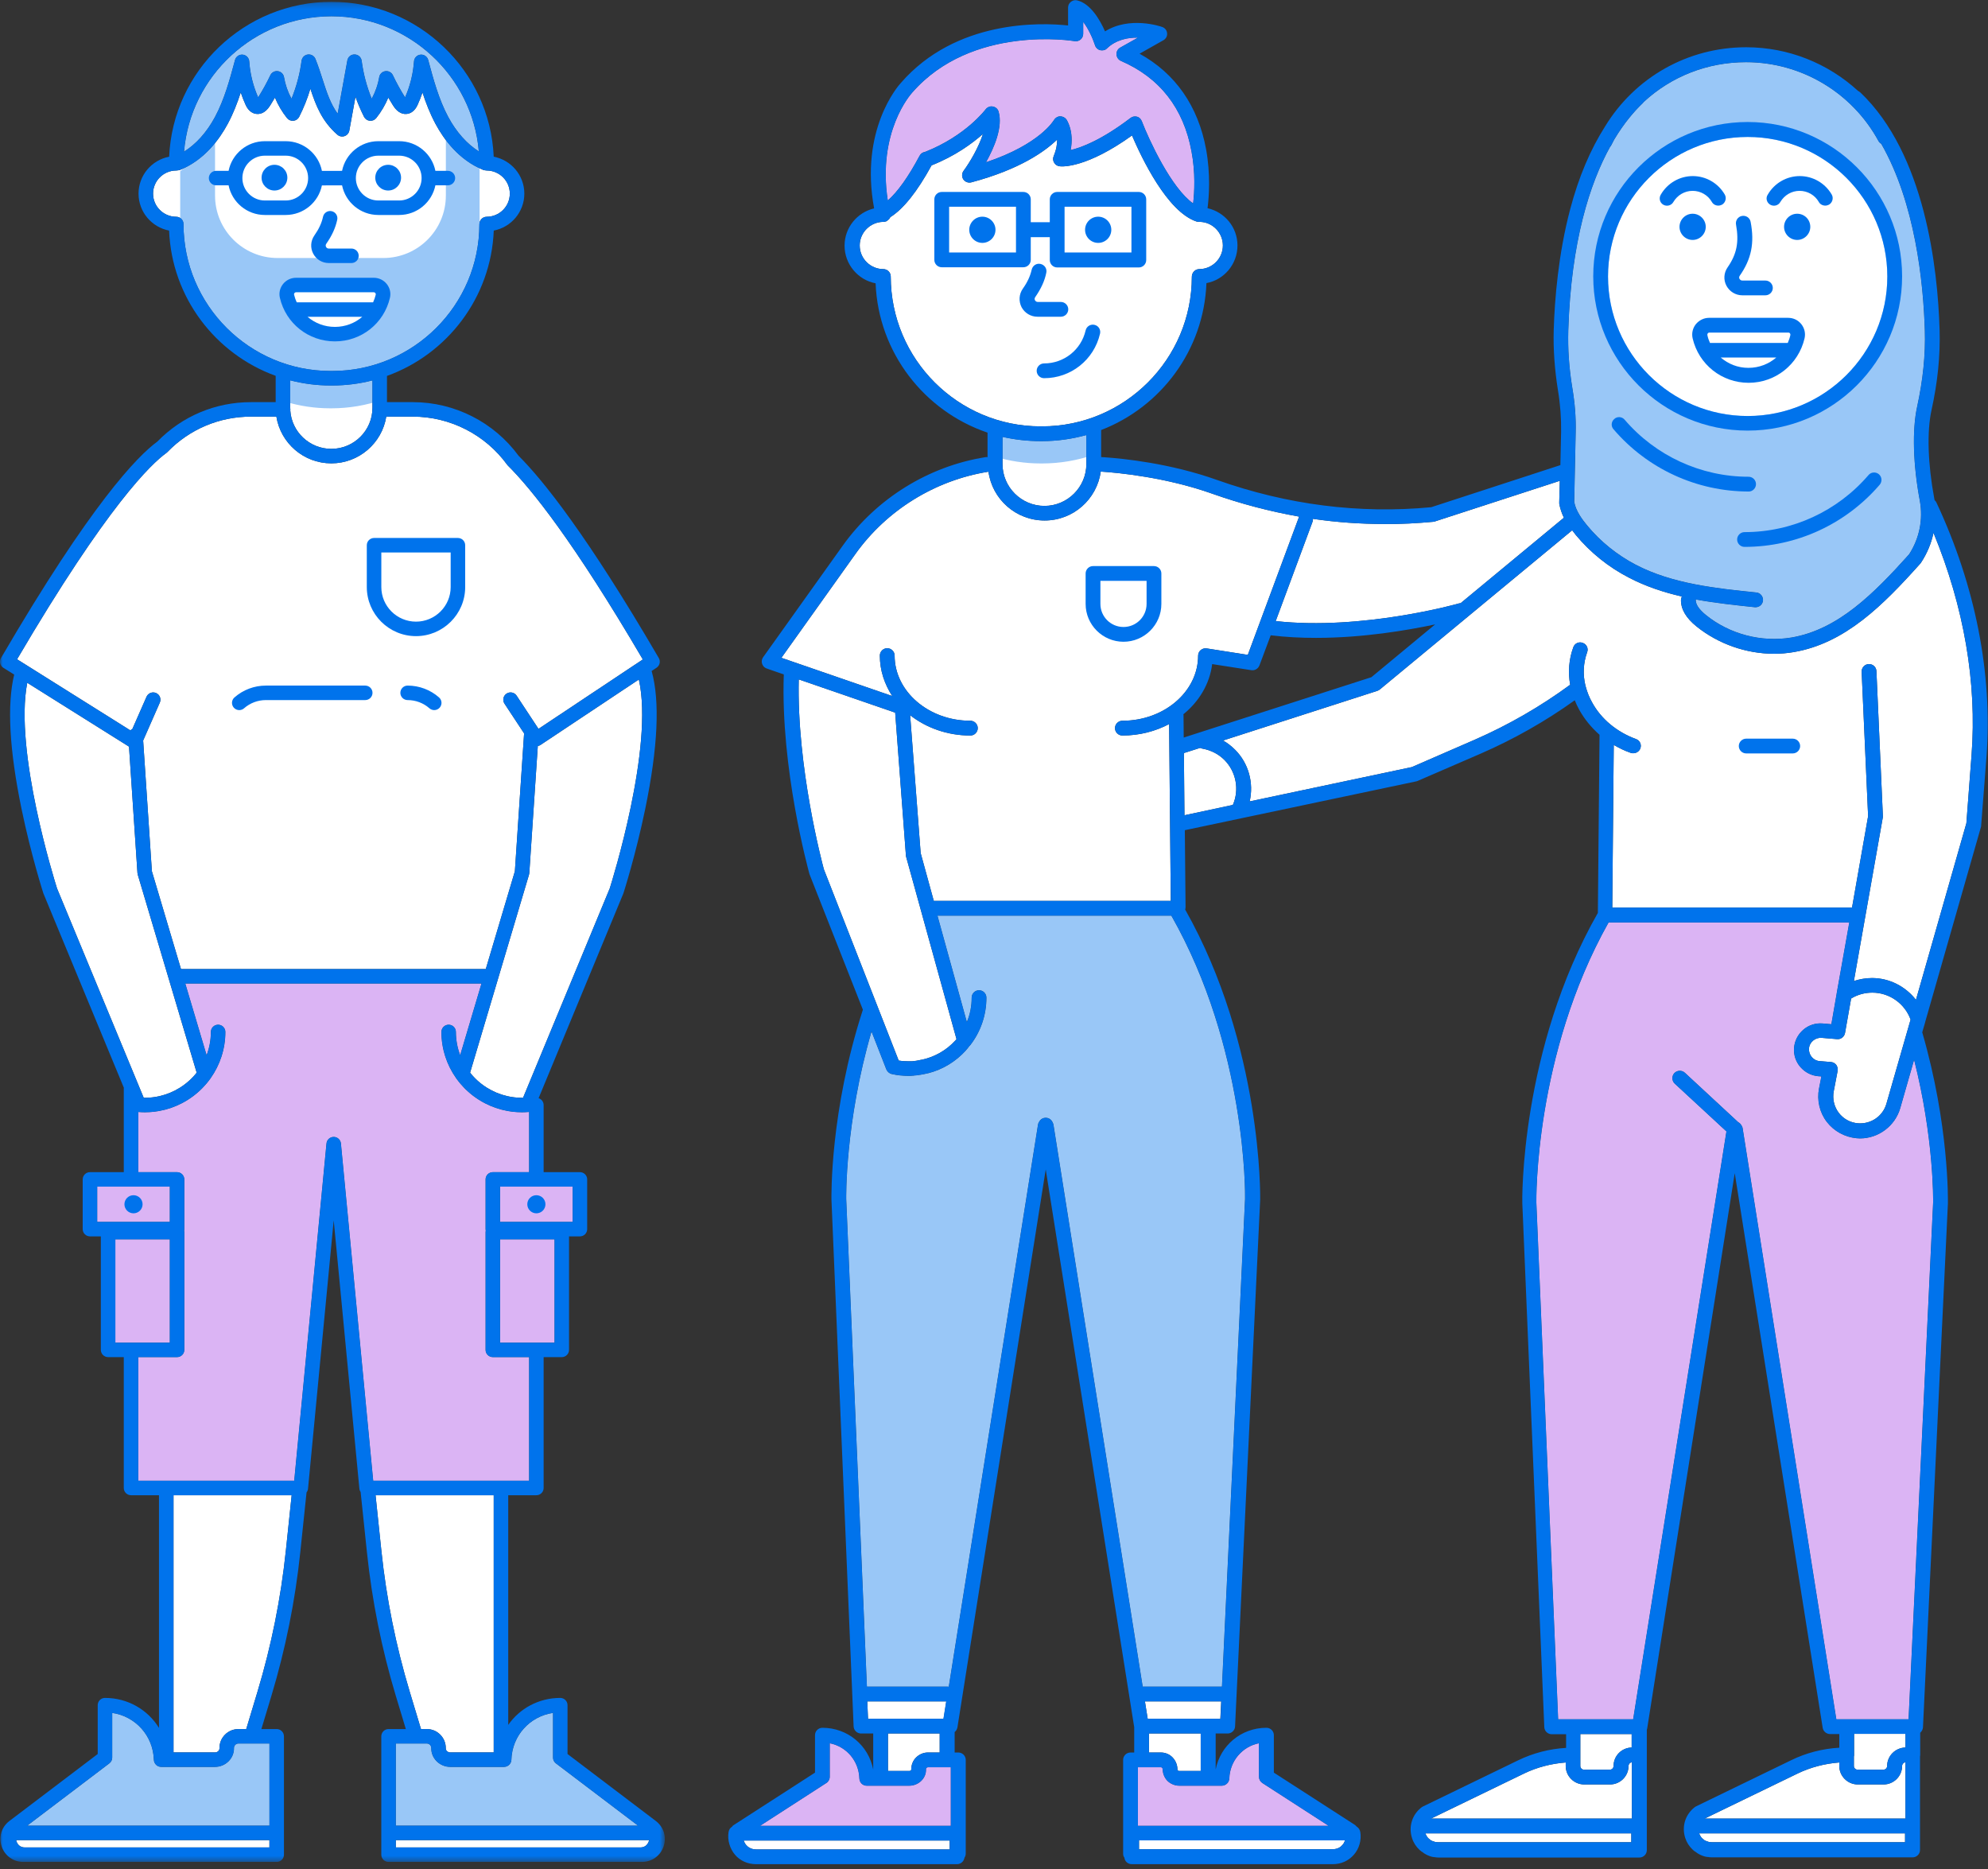 <?xml version="1.0" encoding="UTF-8"?>
<svg width="351px" height="330px" viewBox="0 0 351 330" version="1.1" xmlns="http://www.w3.org/2000/svg" xmlns:xlink="http://www.w3.org/1999/xlink">
    <rect x="0" y="0" width="351" height="330" fill="#333333" stroke="none"/>
    <!-- Generator: Sketch 52.6 (67491) - http://www.bohemiancoding.com/sketch -->
    <title>s-ill-community</title>
    <desc>Created with Sketch.</desc>
    <defs>
        <polygon id="path-1" points="0 328.584 117.384 328.584 117.384 0.214 0 0.214"></polygon>
    </defs>
    <g id="Page-1" stroke="none" stroke-width="1" fill="none" fill-rule="evenodd">
        <g id="3_wordpress-overview-page" transform="translate(-195, -2696)">
            <g id="Why-WP" transform="translate(-223, 1059)">
                <g id="s-ill-community" transform="translate(418, 1637)">
                    <g id="p-ill-g3" transform="translate(128.536, 0)">
                        <g id="Group">
                            <path d="M212.777,212.246 L208.439,303.511 L195.687,303.511 L179.151,199.213 C179.151,199.213 179.151,199.18 179.151,199.18 C179.151,199.147 179.119,199.082 179.119,199.05 C179.119,199.017 179.086,198.984 179.086,198.952 C179.086,198.919 179.054,198.887 179.021,198.822 C179.021,198.789 178.988,198.789 178.988,198.756 L178.891,198.593 C178.76,198.365 178.564,198.202 178.369,198.105 L168.943,189.372 C168.421,188.884 167.573,188.916 167.084,189.438 C166.595,189.959 166.628,190.806 167.149,191.295 L176.281,199.734 L159.811,303.511 L146.57,303.511 L142.721,212.278 C142.721,212.018 142.33,186.244 155.473,162.85 L197.97,162.85 L195.752,175.329 C195.752,175.329 195.752,175.362 195.752,175.362 L194.806,180.803 L193.241,180.673 C192.002,180.575 190.795,180.966 189.849,181.781 C188.903,182.595 188.316,183.736 188.218,184.974 C188.12,186.212 188.512,187.417 189.327,188.362 C190.143,189.307 191.284,189.894 192.523,189.992 L193.045,190.024 L192.621,192.175 C192.23,194.227 192.719,196.378 193.991,198.04 C195.263,199.701 197.187,200.744 199.275,200.939 C199.47,200.939 199.666,200.972 199.862,200.972 C203.123,200.972 206.058,198.789 206.972,195.628 L209.418,187.092 C212.908,200.874 212.777,211.79 212.777,212.246 Z" id="Path" fill="#FFFFFF"></path>
                            <path d="M212.777,212.246 L208.439,303.511 L195.687,303.511 L179.151,199.213 C179.151,199.213 179.151,199.18 179.151,199.18 C179.151,199.147 179.119,199.082 179.119,199.05 C179.119,199.017 179.086,198.984 179.086,198.952 C179.086,198.919 179.054,198.887 179.021,198.822 C179.021,198.789 178.988,198.789 178.988,198.756 L178.891,198.593 C178.76,198.365 178.564,198.202 178.369,198.105 L168.943,189.372 C168.421,188.884 167.573,188.916 167.084,189.438 C166.595,189.959 166.628,190.806 167.149,191.295 L176.281,199.734 L159.811,303.511 L146.57,303.511 L142.721,212.278 C142.721,212.018 142.33,186.244 155.473,162.85 L197.97,162.85 L195.752,175.329 C195.752,175.329 195.752,175.362 195.752,175.362 L194.806,180.803 L193.241,180.673 C192.002,180.575 190.795,180.966 189.849,181.781 C188.903,182.595 188.316,183.736 188.218,184.974 C188.12,186.212 188.512,187.417 189.327,188.362 C190.143,189.307 191.284,189.894 192.523,189.992 L193.045,190.024 L192.621,192.175 C192.23,194.227 192.719,196.378 193.991,198.04 C195.263,199.701 197.187,200.744 199.275,200.939 C199.47,200.939 199.666,200.972 199.862,200.972 C203.123,200.972 206.058,198.789 206.972,195.628 L209.418,187.092 C212.908,200.874 212.777,211.79 212.777,212.246 Z" id="Path" fill="#A644E5" opacity="0.4"></path>
                            <path d="M80.493,132.939 L83.363,132.026 C83.493,132.092 83.591,132.124 83.754,132.157 C85.222,132.417 86.592,133.102 87.635,134.144 C89.723,136.23 90.31,139.423 89.135,142.095 L80.59,143.919 L80.493,132.939 Z" id="Path" fill="#FFFFFF"></path>
                            <path d="M159.55,306.117 L159.55,308.496 C157.789,308.529 156.354,309.962 156.354,311.754 C156.354,312.113 156.06,312.406 155.702,312.406 L151.136,312.406 C150.777,312.406 150.483,312.113 150.483,311.754 L150.483,309.799 L150.483,306.117 L159.55,306.117 Z" id="Path" fill="#FFFFFF"></path>
                            <path d="M140.536,313.09 C142.819,311.982 145.363,311.331 147.907,311.135 L147.907,311.754 C147.907,313.546 149.374,315.013 151.168,315.013 L155.734,315.013 C157.528,315.013 158.996,313.546 158.996,311.754 C158.996,311.428 159.257,311.135 159.583,311.103 L159.583,321.04 L124.131,321.04 L140.536,313.09 Z" id="Path" fill="#FFFFFF"></path>
                            <path d="M159.55,325.211 L125.37,325.211 C125.272,325.211 125.174,325.211 125.077,325.178 C125.044,325.178 125.011,325.178 124.979,325.178 C124.914,325.178 124.848,325.146 124.783,325.146 C124.75,325.146 124.718,325.146 124.718,325.113 C124.653,325.081 124.587,325.081 124.49,325.048 C124.457,325.048 124.424,325.016 124.392,325.016 C124.359,324.983 124.327,324.983 124.261,324.95 C124.229,324.95 124.196,324.918 124.163,324.918 C124.131,324.885 124.098,324.885 124.066,324.853 C124.033,324.82 124,324.82 124,324.787 C123.968,324.755 123.935,324.722 123.903,324.722 C123.87,324.69 123.87,324.69 123.837,324.657 C123.805,324.625 123.739,324.592 123.707,324.559 C123.707,324.559 123.674,324.527 123.674,324.527 C123.642,324.494 123.609,324.462 123.576,324.429 C123.576,324.429 123.576,324.429 123.576,324.429 C123.544,324.364 123.479,324.331 123.446,324.266 C123.446,324.266 123.446,324.266 123.446,324.266 C123.315,324.071 123.218,323.875 123.12,323.647 L159.485,323.647 L159.485,325.211 L159.55,325.211 Z" id="Path" fill="#FFFFFF"></path>
                            <path d="M207.885,306.117 L207.885,308.496 C206.124,308.529 204.656,309.962 204.656,311.754 C204.656,312.113 204.363,312.406 204.004,312.406 L199.438,312.406 C199.079,312.406 198.785,312.113 198.785,311.754 L198.785,310.093 C198.785,310.027 198.818,309.962 198.818,309.897 L198.818,306.085 L207.885,306.085 L207.885,306.117 Z" id="Path" fill="#FFFFFF"></path>
                            <path d="M188.838,313.09 C191.121,311.982 193.665,311.331 196.209,311.135 L196.209,311.754 C196.209,313.546 197.677,315.013 199.47,315.013 L204.036,315.013 C205.83,315.013 207.298,313.546 207.298,311.754 C207.298,311.428 207.559,311.135 207.885,311.103 L207.885,321.04 L172.433,321.04 L188.838,313.09 Z" id="Path" fill="#FFFFFF"></path>
                            <path d="M207.885,325.211 L173.705,325.211 C173.607,325.211 173.509,325.211 173.411,325.178 C173.379,325.178 173.346,325.178 173.313,325.178 C173.248,325.178 173.183,325.146 173.118,325.146 C173.085,325.146 173.053,325.146 173.053,325.113 C172.987,325.081 172.922,325.081 172.824,325.048 C172.792,325.048 172.759,325.016 172.726,325.016 C172.694,324.983 172.661,324.983 172.596,324.95 C172.563,324.95 172.531,324.918 172.498,324.918 C172.466,324.885 172.433,324.885 172.4,324.853 C172.368,324.82 172.335,324.82 172.335,324.787 C172.302,324.755 172.27,324.722 172.237,324.722 C172.205,324.69 172.205,324.69 172.172,324.657 C172.139,324.625 172.074,324.592 172.042,324.559 C172.042,324.559 172.009,324.527 172.009,324.527 C171.976,324.494 171.944,324.462 171.911,324.429 C171.911,324.429 171.911,324.429 171.911,324.429 C171.878,324.364 171.813,324.331 171.781,324.266 C171.781,324.266 171.781,324.266 171.781,324.266 C171.65,324.071 171.552,323.875 171.454,323.647 L207.82,323.647 L207.82,325.211 L207.885,325.211 Z" id="Path" fill="#FFFFFF"></path>
                            <path d="M204.526,194.846 C203.906,197.029 201.819,198.463 199.536,198.3 C198.166,198.202 196.926,197.518 196.111,196.443 C195.296,195.368 194.97,193.967 195.23,192.631 L195.915,189.047 C195.981,188.688 195.883,188.297 195.687,188.004 C195.459,187.711 195.133,187.515 194.741,187.483 L192.752,187.32 C192.197,187.287 191.708,187.026 191.349,186.603 C190.991,186.179 190.827,185.658 190.86,185.104 C190.893,184.55 191.154,184.061 191.578,183.703 C192.002,183.345 192.523,183.182 193.078,183.214 L195.818,183.442 C196.502,183.508 197.089,183.019 197.22,182.367 L198.296,176.274 C199.405,175.59 200.71,175.231 202.047,175.231 C205.08,175.231 207.787,177.186 208.798,179.989 L204.526,194.846 Z" id="Path" fill="#FFFFFF"></path>
                            <path d="M219.561,133.265 L218.648,145.32 L209.744,176.502 C207.917,174.156 205.08,172.657 201.982,172.657 C200.873,172.657 199.796,172.853 198.785,173.179 L203.873,144.408 C203.906,144.31 203.906,144.212 203.906,144.115 L202.764,118.472 C202.732,117.755 202.145,117.201 201.395,117.234 C200.677,117.266 200.123,117.885 200.155,118.602 L201.297,144.082 L198.459,160.211 L156.126,160.211 L156.387,131.505 C157.332,132.059 158.343,132.548 159.387,132.906 C159.55,132.971 159.681,132.971 159.844,132.971 C160.366,132.971 160.887,132.645 161.083,132.124 C161.344,131.44 160.985,130.69 160.3,130.462 C156.941,129.224 154.169,126.943 152.571,124.011 C152.049,123.099 151.69,122.154 151.429,121.176 C151.429,121.144 151.429,121.111 151.397,121.078 C150.907,119.091 151.005,117.038 151.69,115.148 C151.951,114.464 151.592,113.715 150.907,113.487 C150.222,113.226 149.472,113.584 149.244,114.269 C148.461,116.387 148.298,118.667 148.69,120.883 C143.439,124.728 137.796,127.986 131.828,130.593 L120.739,135.415 L92.103,141.475 C92.854,138.25 91.94,134.731 89.494,132.32 C88.875,131.701 88.157,131.147 87.407,130.723 L114.64,121.958 C114.803,121.893 114.934,121.828 115.064,121.73 L149.048,93.611 C149.277,93.904 149.505,94.197 149.701,94.458 C152.245,97.521 155.473,100.128 159.028,101.952 C161.996,103.516 165.192,104.559 168.421,105.308 C168.323,105.471 168.291,105.667 168.258,105.895 C168.226,107.524 169.139,109.088 170.998,110.587 C174.846,113.682 179.771,115.409 184.696,115.409 C185.87,115.409 187.012,115.311 188.153,115.116 C197.22,113.584 203.906,106.872 210.494,99.509 C210.527,99.476 210.592,99.411 210.624,99.346 C211.701,97.716 212.451,95.924 212.842,94.067 C218.224,107.1 220.539,120.557 219.561,133.265 Z" id="Path" fill="#FFFFFF"></path>
                            <path d="M148.363,58.324 C148.853,42.586 152.179,32.388 155.734,25.936 C155.832,25.838 155.897,25.741 155.963,25.61 C156.126,25.284 156.289,24.959 156.452,24.665 C158.246,21.668 160.039,19.615 161.507,18.214 C161.572,18.149 161.637,18.051 161.703,17.986 C166.53,13.522 172.89,10.98 179.739,10.98 C189.49,10.98 198.459,16.324 203.123,24.893 C203.254,25.122 203.417,25.284 203.612,25.382 C209.613,35.841 211.048,49.852 211.309,58.324 C211.44,62.625 210.983,67.056 209.94,71.846 C209.059,75.918 209.222,81.979 210.429,88.43 C211.016,91.689 210.364,95.012 208.537,97.847 C202.275,104.82 195.981,111.141 187.762,112.542 C182.478,113.421 176.836,111.955 172.661,108.567 C171.454,107.589 170.867,106.709 170.867,105.927 C170.867,105.895 170.867,105.862 170.867,105.83 C174.422,106.481 177.945,106.84 181.304,107.198 C181.337,107.198 181.402,107.198 181.435,107.198 C182.087,107.198 182.674,106.709 182.739,106.025 C182.804,105.308 182.282,104.657 181.565,104.591 C174.618,103.875 166.758,103.093 160.235,99.671 C157.006,97.977 154.038,95.599 151.723,92.796 C150.809,91.689 149.701,90.222 149.407,88.593 L149.668,76.309 C149.733,73.833 149.538,71.226 149.081,68.522 C148.494,64.971 148.266,61.549 148.363,58.324 Z" id="Path" fill="#FFFFFF"></path>
                            <path d="M148.363,58.324 C148.853,42.586 152.179,32.388 155.734,25.936 C155.832,25.838 155.897,25.741 155.963,25.61 C156.126,25.284 156.289,24.959 156.452,24.665 C158.246,21.668 160.039,19.615 161.507,18.214 C161.572,18.149 161.637,18.051 161.703,17.986 C166.53,13.522 172.89,10.98 179.739,10.98 C189.49,10.98 198.459,16.324 203.123,24.893 C203.254,25.122 203.417,25.284 203.612,25.382 C209.613,35.841 211.048,49.852 211.309,58.324 C211.44,62.625 210.983,67.056 209.94,71.846 C209.059,75.918 209.222,81.979 210.429,88.43 C211.016,91.689 210.364,95.012 208.537,97.847 C202.275,104.82 195.981,111.141 187.762,112.542 C182.478,113.421 176.836,111.955 172.661,108.567 C171.454,107.589 170.867,106.709 170.867,105.927 C170.867,105.895 170.867,105.862 170.867,105.83 C174.422,106.481 177.945,106.84 181.304,107.198 C181.337,107.198 181.402,107.198 181.435,107.198 C182.087,107.198 182.674,106.709 182.739,106.025 C182.804,105.308 182.282,104.657 181.565,104.591 C174.618,103.875 166.758,103.093 160.235,99.671 C157.006,97.977 154.038,95.599 151.723,92.796 C150.809,91.689 149.701,90.222 149.407,88.593 L149.668,76.309 C149.733,73.833 149.538,71.226 149.081,68.522 C148.494,64.971 148.266,61.549 148.363,58.324 Z" id="Path" fill="#0073EC" opacity="0.4"></path>
                            <ellipse id="Oval" fill="#FFFFFF" cx="180.032" cy="48.809" rx="24.657" ry="24.633"></ellipse>
                            <polygon id="Path" fill="#FFFFFF" points="24.591 300.35 38.55 300.35 38.061 303.413 24.722 303.413"></polygon>
                            <polygon id="Path" fill="#FFFFFF" points="74.1 303.413 73.611 300.35 87.081 300.35 86.918 303.413"></polygon>
                            <path d="M91.288,211.659 L87.211,297.744 L73.22,297.744 L57.467,198.561 C57.434,198.398 57.369,198.235 57.304,198.105 L57.206,197.942 C56.978,197.551 56.554,197.323 56.097,197.323 C56.097,197.323 56.097,197.323 56.097,197.323 C55.64,197.323 55.216,197.551 54.988,197.942 L54.89,198.105 C54.792,198.235 54.76,198.398 54.727,198.561 L38.974,297.776 C38.876,297.744 38.811,297.744 38.713,297.744 L24.526,297.744 L20.873,211.659 C20.873,211.529 20.645,198.202 25.341,182.106 L27.951,188.786 C28.114,189.177 28.472,189.503 28.896,189.601 C29.875,189.829 30.886,189.926 31.864,189.926 C32.125,189.926 32.386,189.926 32.615,189.894 C32.712,189.894 32.81,189.894 32.908,189.861 C33.038,189.861 33.202,189.829 33.332,189.829 C33.462,189.829 33.593,189.796 33.723,189.763 C33.821,189.763 33.919,189.731 34.017,189.731 C34.18,189.698 34.343,189.666 34.506,189.633 C34.571,189.633 34.637,189.601 34.702,189.601 C34.898,189.568 35.061,189.503 35.256,189.47 C35.289,189.47 35.289,189.47 35.322,189.47 C37.898,188.819 40.214,187.417 42.04,185.397 C42.04,185.365 42.073,185.365 42.073,185.332 C42.203,185.202 42.334,185.039 42.431,184.909 C42.464,184.876 42.497,184.811 42.529,184.778 C42.595,184.68 42.692,184.583 42.758,184.518 C42.758,184.518 42.79,184.485 42.79,184.485 C44.584,182.172 45.628,179.239 45.628,176.111 C45.628,175.394 45.041,174.808 44.323,174.808 C43.606,174.808 43.019,175.394 43.019,176.111 C43.019,177.643 42.725,179.109 42.171,180.412 L36.985,161.644 L78.275,161.644 C91.549,185.006 91.321,210.91 91.288,211.659 Z" id="Path" fill="#FFFFFF"></path>
                            <path d="M91.288,211.659 L87.211,297.744 L73.22,297.744 L57.467,198.561 C57.434,198.398 57.369,198.235 57.304,198.105 L57.206,197.942 C56.978,197.551 56.554,197.323 56.097,197.323 C56.097,197.323 56.097,197.323 56.097,197.323 C55.64,197.323 55.216,197.551 54.988,197.942 L54.89,198.105 C54.792,198.235 54.76,198.398 54.727,198.561 L38.974,297.776 C38.876,297.744 38.811,297.744 38.713,297.744 L24.526,297.744 L20.873,211.659 C20.873,211.529 20.645,198.202 25.341,182.106 L27.951,188.786 C28.114,189.177 28.472,189.503 28.896,189.601 C29.875,189.829 30.886,189.926 31.864,189.926 C32.125,189.926 32.386,189.926 32.615,189.894 C32.712,189.894 32.81,189.894 32.908,189.861 C33.038,189.861 33.202,189.829 33.332,189.829 C33.462,189.829 33.593,189.796 33.723,189.763 C33.821,189.763 33.919,189.731 34.017,189.731 C34.18,189.698 34.343,189.666 34.506,189.633 C34.571,189.633 34.637,189.601 34.702,189.601 C34.898,189.568 35.061,189.503 35.256,189.47 C35.289,189.47 35.289,189.47 35.322,189.47 C37.898,188.819 40.214,187.417 42.04,185.397 C42.04,185.365 42.073,185.365 42.073,185.332 C42.203,185.202 42.334,185.039 42.431,184.909 C42.464,184.876 42.497,184.811 42.529,184.778 C42.595,184.68 42.692,184.583 42.758,184.518 C42.758,184.518 42.79,184.485 42.79,184.485 C44.584,182.172 45.628,179.239 45.628,176.111 C45.628,175.394 45.041,174.808 44.323,174.808 C43.606,174.808 43.019,175.394 43.019,176.111 C43.019,177.643 42.725,179.109 42.171,180.412 L36.985,161.644 L78.275,161.644 C91.549,185.006 91.321,210.91 91.288,211.659 Z" id="Path" fill="#0073EC" opacity="0.4"></path>
                            <path d="M124.522,92.112 C124.62,92.112 124.718,92.08 124.816,92.047 L146.863,84.879 L146.765,88.626 C146.765,88.658 146.765,88.691 146.765,88.756 C146.765,88.789 146.765,88.821 146.765,88.886 C146.765,88.886 146.765,88.886 146.765,88.919 C146.765,88.919 146.765,88.919 146.765,88.919 C146.928,89.831 147.222,90.646 147.581,91.395 L129.349,106.481 C129.251,106.481 129.153,106.514 129.088,106.514 C128.925,106.579 111.966,111.336 96.702,109.642 L103.192,92.145 C103.258,91.949 103.29,91.754 103.258,91.591 C107.465,92.21 111.705,92.503 115.945,92.503 C118.847,92.536 121.685,92.373 124.522,92.112 Z" id="Path" fill="#FFFFFF"></path>
                            <path d="M28.733,48.809 C28.733,48.093 28.146,47.506 27.429,47.506 C25.146,47.506 23.254,45.649 23.254,43.335 C23.254,41.055 25.113,39.197 27.396,39.165 C27.396,39.165 27.396,39.165 27.429,39.165 C27.429,39.165 27.429,39.165 27.429,39.165 C27.429,39.165 27.429,39.165 27.461,39.165 C27.559,39.165 27.624,39.165 27.722,39.132 C27.722,39.132 27.722,39.132 27.722,39.132 C27.755,39.132 27.788,39.1 27.82,39.1 C27.853,39.1 27.918,39.067 27.951,39.067 C27.983,39.034 28.016,39.034 28.048,39.002 C28.081,38.969 28.114,38.969 28.146,38.937 C28.179,38.904 28.212,38.872 28.244,38.839 C28.277,38.806 28.309,38.806 28.342,38.774 C28.375,38.741 28.407,38.709 28.44,38.676 C28.472,38.643 28.505,38.611 28.505,38.578 C28.538,38.546 28.538,38.513 28.57,38.481 C28.603,38.448 28.603,38.415 28.636,38.383 C28.636,38.383 28.636,38.383 28.636,38.35 C30.984,36.884 33.43,33.789 35.941,29.194 C40.116,27.533 43.084,25.35 45.008,23.655 C44.291,25.936 42.758,28.575 41.583,30.172 C41.257,30.628 41.257,31.215 41.551,31.671 C41.877,32.127 42.431,32.322 42.953,32.192 C51.531,29.911 55.966,26.718 58.119,24.633 C58.119,25.415 57.989,26.392 57.499,27.565 C57.336,27.956 57.369,28.38 57.597,28.738 C57.793,29.097 58.184,29.325 58.576,29.357 C59.065,29.422 63.337,29.651 71.328,23.916 C73.024,27.858 77.525,37.373 82.71,39.1 C82.743,39.1 82.776,39.132 82.808,39.132 C82.808,39.132 82.841,39.132 82.841,39.132 C82.841,39.132 82.841,39.132 82.873,39.132 C82.939,39.165 83.004,39.165 83.069,39.165 C83.102,39.165 83.134,39.165 83.167,39.165 C83.2,39.165 83.232,39.165 83.232,39.165 C85.515,39.165 87.374,41.055 87.374,43.335 C87.374,45.616 85.515,47.506 83.2,47.506 C82.482,47.506 81.895,48.125 81.895,48.842 C81.895,63.407 70.023,75.267 55.445,75.267 L55.184,75.267 C40.605,75.267 28.733,63.407 28.733,48.809 Z" id="Path" fill="#FFFFFF"></path>
                            <path d="M55.184,77.873 L55.445,77.873 C58.152,77.873 60.793,77.482 63.272,76.798 L63.272,81.914 C63.272,85.987 59.945,89.31 55.869,89.31 C51.792,89.31 48.465,85.987 48.465,81.914 L48.465,77.124 C50.65,77.613 52.868,77.873 55.184,77.873 Z" id="Path" fill="#FFFFFF"></path>
                            <path d="M22.504,97.782 C28.016,90.059 36.561,84.781 45.921,83.282 C45.954,83.282 45.986,83.282 45.986,83.25 C46.639,88.137 50.846,91.884 55.901,91.884 C60.957,91.884 65.131,88.137 65.816,83.25 C68.914,83.445 77.362,84.26 85.515,87.16 C90.57,88.952 95.691,90.288 100.844,91.2 C100.844,91.232 100.811,91.232 100.811,91.265 L91.777,115.605 L84.504,114.464 C84.113,114.399 83.754,114.529 83.461,114.757 C83.167,115.018 83.004,115.376 83.004,115.735 C83.004,122.089 77.003,127.237 69.632,127.237 C68.914,127.237 68.327,127.823 68.327,128.54 C68.327,129.257 68.914,129.843 69.632,129.843 C72.665,129.843 75.47,129.094 77.883,127.823 L78.177,159.038 L36.333,159.038 L34.017,150.599 L32.158,126.259 C34.995,128.475 38.713,129.843 42.79,129.843 C43.508,129.843 44.095,129.257 44.095,128.54 C44.095,127.823 43.508,127.237 42.79,127.237 C35.419,127.237 29.418,122.056 29.418,115.735 C29.418,115.018 28.831,114.432 28.114,114.432 C27.396,114.432 26.809,115.018 26.809,115.735 C26.809,118.341 27.624,120.753 28.994,122.871 C23.548,120.981 13.405,117.494 9.426,116.126 L22.504,97.782 Z" id="Path" fill="#FFFFFF"></path>
                            <path d="M12.491,119.938 C15.818,121.078 21.102,122.903 29.516,125.803 L31.408,150.957 C31.408,151.055 31.44,151.12 31.44,151.218 L40.344,183.442 C40.279,183.508 40.246,183.573 40.181,183.638 C40.181,183.638 40.148,183.67 40.148,183.67 C38.583,185.397 36.496,186.603 34.147,187.092 C34.115,187.092 34.082,187.092 34.082,187.092 C33.919,187.124 33.789,187.157 33.626,187.189 C33.56,187.189 33.495,187.189 33.462,187.222 C33.332,187.255 33.202,187.255 33.071,187.287 C32.973,187.287 32.875,187.287 32.778,187.32 C32.68,187.32 32.582,187.352 32.484,187.352 C32.288,187.352 32.093,187.352 31.897,187.352 C31.31,187.352 30.723,187.32 30.136,187.222 L16.927,153.466 C16.601,152.26 12.133,135.415 12.491,119.938 Z" id="Path" fill="#FFFFFF"></path>
                            <path d="M17.384,314.752 C17.742,314.524 17.971,314.1 17.971,313.644 L17.971,307.747 C20.906,308.333 23.091,310.842 23.189,313.97 C23.222,314.687 23.776,315.241 24.493,315.241 L32.027,315.241 C32.81,315.241 33.593,314.915 34.147,314.361 C34.702,313.807 34.995,313.09 34.963,312.308 C34.963,312.178 35.028,312.113 35.061,312.08 C35.093,312.047 35.191,311.982 35.289,311.982 L39.333,311.982 L39.333,322.311 L5.675,322.311 L17.384,314.752 Z" id="Path" fill="#FFFFFF"></path>
                            <path d="M39.137,326.482 L4.957,326.482 C4.077,326.482 3.522,326.058 3.229,325.732 C3.033,325.504 2.87,325.211 2.772,324.918 L39.137,324.918 L39.137,326.482 Z" id="Path" fill="#FFFFFF"></path>
                            <path d="M35.289,309.376 C34.506,309.376 33.756,309.702 33.202,310.255 C32.647,310.809 32.354,311.559 32.354,312.373 C32.354,312.438 32.321,312.504 32.288,312.536 C32.223,312.601 32.125,312.634 32.027,312.634 L28.244,312.634 L28.244,306.02 L37.376,306.02 L37.376,309.376 L35.289,309.376 Z" id="Path" fill="#FFFFFF"></path>
                            <path d="M108.476,325.7 C108.182,326.058 107.628,326.449 106.747,326.449 L72.567,326.449 L72.567,324.885 L108.932,324.885 C108.835,325.178 108.704,325.472 108.476,325.7 Z" id="Path" fill="#FFFFFF"></path>
                            <path d="M88.516,313.97 C88.614,310.874 90.799,308.333 93.734,307.747 L93.734,313.644 C93.734,314.1 93.962,314.491 94.321,314.752 L106.03,322.311 L72.372,322.311 L72.372,311.982 L76.416,311.982 C76.546,311.982 76.611,312.047 76.644,312.08 C76.677,312.113 76.742,312.21 76.742,312.308 C76.742,313.058 77.035,313.807 77.557,314.361 C78.112,314.915 78.894,315.241 79.677,315.241 L87.211,315.241 C87.929,315.208 88.483,314.654 88.516,313.97 Z" id="Path" fill="#FFFFFF"></path>
                            <path d="M83.461,312.634 L79.677,312.634 C79.579,312.634 79.482,312.601 79.416,312.536 C79.351,312.471 79.351,312.438 79.351,312.373 C79.351,311.591 79.058,310.842 78.503,310.255 C77.949,309.669 77.199,309.376 76.416,309.376 L74.328,309.376 L74.328,306.02 L83.461,306.02 L83.461,312.634 Z" id="Path" fill="#FFFFFF"></path>
                            <path d="M32.517,16.357 C32.517,16.357 32.517,16.357 32.517,16.357 C43.051,4.268 61.022,7.233 61.185,7.266 C61.576,7.331 61.968,7.233 62.261,6.973 C62.555,6.712 62.718,6.354 62.718,5.963 L62.718,3.877 C63.598,5.018 64.381,6.712 64.805,8.015 C64.935,8.439 65.294,8.765 65.718,8.863 C66.142,8.96 66.631,8.863 66.925,8.537 C68.523,7.005 70.643,6.614 72.372,6.647 L69.241,8.406 C68.817,8.634 68.556,9.123 68.588,9.612 C68.621,10.101 68.914,10.557 69.371,10.752 C76.22,13.717 80.427,19.094 81.83,26.718 C82.547,30.498 82.352,33.951 82.123,35.906 C78.275,33.202 74.361,24.763 73.056,21.374 C72.893,20.983 72.6,20.69 72.209,20.592 C71.817,20.495 71.393,20.56 71.067,20.821 C65.979,24.698 62.424,26.034 60.5,26.49 C61.152,23.167 59.815,21.179 59.75,21.081 C59.489,20.723 59.065,20.527 58.608,20.527 C58.152,20.56 57.76,20.821 57.532,21.212 C57.499,21.244 55.119,25.447 45.562,28.64 C46.998,26.066 48.563,22.417 47.78,19.713 C47.65,19.224 47.226,18.866 46.737,18.8 C46.247,18.703 45.758,18.931 45.465,19.322 C45.432,19.354 42.007,23.949 34.865,26.783 C34.832,26.783 34.8,26.816 34.767,26.816 C34.376,26.881 34.017,27.109 33.821,27.5 C31.864,31.182 29.94,33.886 28.212,35.385 C26.353,23.264 32.256,16.65 32.517,16.357 Z" id="Path" fill="#FFFFFF"></path>
                            <path d="M32.517,16.357 C32.517,16.357 32.517,16.357 32.517,16.357 C43.051,4.268 61.022,7.233 61.185,7.266 C61.576,7.331 61.968,7.233 62.261,6.973 C62.555,6.712 62.718,6.354 62.718,5.963 L62.718,3.877 C63.598,5.018 64.381,6.712 64.805,8.015 C64.935,8.439 65.294,8.765 65.718,8.863 C66.142,8.96 66.631,8.863 66.925,8.537 C68.523,7.005 70.643,6.614 72.372,6.647 L69.241,8.406 C68.817,8.634 68.556,9.123 68.588,9.612 C68.621,10.101 68.914,10.557 69.371,10.752 C76.22,13.717 80.427,19.094 81.83,26.718 C82.547,30.498 82.352,33.951 82.123,35.906 C78.275,33.202 74.361,24.763 73.056,21.374 C72.893,20.983 72.6,20.69 72.209,20.592 C71.817,20.495 71.393,20.56 71.067,20.821 C65.979,24.698 62.424,26.034 60.5,26.49 C61.152,23.167 59.815,21.179 59.75,21.081 C59.489,20.723 59.065,20.527 58.608,20.527 C58.152,20.56 57.76,20.821 57.532,21.212 C57.499,21.244 55.119,25.447 45.562,28.64 C46.998,26.066 48.563,22.417 47.78,19.713 C47.65,19.224 47.226,18.866 46.737,18.8 C46.247,18.703 45.758,18.931 45.465,19.322 C45.432,19.354 42.007,23.949 34.865,26.783 C34.832,26.783 34.8,26.816 34.767,26.816 C34.376,26.881 34.017,27.109 33.821,27.5 C31.864,31.182 29.94,33.886 28.212,35.385 C26.353,23.264 32.256,16.65 32.517,16.357 Z" id="Path" fill="#A644E5" opacity="0.4"></path>
                            <path d="M63.827,75.984 C61.185,76.798 58.38,77.254 55.477,77.254 L55.216,77.254 C52.64,77.254 50.128,76.896 47.78,76.244 L47.193,76.7 L47.193,80.643 C49.737,81.392 52.412,81.816 55.216,81.816 L55.477,81.816 C58.673,81.816 61.739,81.262 64.577,80.285 L64.577,76.7 L63.827,75.984 Z" id="Path" fill="#0073EC" opacity="0.4"></path>
                            <g fill="#0073EC">
                                <path d="M187.99,130.397 L179.771,130.397 C179.054,130.397 178.467,130.984 178.467,131.701 C178.467,132.417 179.054,133.004 179.771,133.004 L187.99,133.004 C188.708,133.004 189.295,132.417 189.295,131.701 C189.295,130.984 188.708,130.397 187.99,130.397 Z" id="Path"></path>
                                <path d="M187.175,56.108 L173.216,56.108 C172.302,56.108 171.454,56.532 170.867,57.248 C170.313,57.965 170.117,58.845 170.313,59.725 C171.389,64.351 175.466,67.577 180.195,67.577 C184.924,67.577 189.001,64.351 190.077,59.725 C190.273,58.845 190.077,57.965 189.523,57.248 C188.936,56.499 188.088,56.108 187.175,56.108 Z M187.175,58.715 C187.207,58.715 187.207,58.715 187.24,58.715 C187.273,58.715 187.273,58.715 187.305,58.715 C187.403,58.747 187.436,58.78 187.501,58.845 C187.533,58.91 187.599,59.008 187.566,59.171 C187.468,59.627 187.305,60.083 187.109,60.539 L173.379,60.539 C173.183,60.116 173.02,59.659 172.922,59.171 C172.922,59.171 172.922,59.171 172.922,59.171 C172.89,59.008 172.955,58.91 172.987,58.845 C173.02,58.812 173.085,58.747 173.183,58.715 C173.183,58.715 173.216,58.715 173.248,58.715 C173.281,58.715 173.281,58.715 173.313,58.715 L187.175,58.715 Z M175.27,63.113 L185.087,63.113 C183.75,64.254 182.054,64.938 180.163,64.938 C178.271,64.938 176.608,64.254 175.27,63.113 Z" id="Shape" fill-rule="nonzero"></path>
                                <path d="M176.281,50.438 C176.836,51.481 177.912,52.133 179.086,52.133 L183.163,52.133 C183.881,52.133 184.468,51.546 184.468,50.829 C184.468,50.113 183.881,49.526 183.163,49.526 L179.086,49.526 C178.793,49.526 178.662,49.331 178.597,49.233 C178.532,49.135 178.467,48.907 178.63,48.679 C180.684,45.747 181.271,42.912 180.554,39.165 C180.423,38.448 179.739,37.992 179.021,38.122 C178.304,38.252 177.847,38.937 177.977,39.654 C178.532,42.749 178.108,44.867 176.477,47.213 C175.825,48.158 175.727,49.396 176.281,50.438 Z" id="Path"></path>
                                <path d="M172.629,40.045 C172.629,38.774 171.585,37.731 170.313,37.731 C169.041,37.731 167.997,38.774 167.997,40.045 C167.997,41.315 169.041,42.358 170.313,42.358 C171.585,42.358 172.629,41.315 172.629,40.045 Z" id="Path"></path>
                                <path d="M188.773,37.731 C187.501,37.731 186.457,38.774 186.457,40.045 C186.457,41.315 187.501,42.358 188.773,42.358 C190.045,42.358 191.088,41.315 191.088,40.045 C191.088,38.741 190.045,37.731 188.773,37.731 Z" id="Path"></path>
                                <path d="M181.5,85.465 C181.5,84.748 180.913,84.162 180.195,84.162 C171.781,84.162 163.79,80.48 158.311,74.094 C157.854,73.54 157.006,73.475 156.484,73.963 C155.93,74.42 155.865,75.267 156.354,75.788 C162.322,82.761 171.03,86.769 180.228,86.769 C180.913,86.769 181.5,86.182 181.5,85.465 Z" id="Path"></path>
                                <path d="M201.362,83.869 C195.883,90.255 187.892,93.937 179.478,93.937 C178.76,93.937 178.173,94.523 178.173,95.24 C178.173,95.957 178.76,96.543 179.478,96.543 C188.675,96.543 197.35,92.536 203.351,85.563 C203.808,85.009 203.743,84.194 203.221,83.738 C202.667,83.25 201.819,83.315 201.362,83.869 Z" id="Path"></path>
                                <path d="M165.127,36.135 C165.747,36.493 166.562,36.297 166.921,35.646 C167.639,34.44 168.911,33.691 170.313,33.691 C171.715,33.691 173.02,34.44 173.705,35.646 C173.933,36.069 174.39,36.297 174.846,36.297 C175.075,36.297 175.303,36.232 175.499,36.135 C176.118,35.776 176.347,34.962 175.988,34.342 C174.814,32.322 172.661,31.084 170.346,31.084 C168.03,31.084 165.877,32.322 164.703,34.342 C164.312,34.962 164.508,35.776 165.127,36.135 Z" id="Path"></path>
                                <path d="M184.011,36.135 C184.631,36.493 185.446,36.297 185.805,35.646 C186.522,34.44 187.794,33.691 189.197,33.691 C190.599,33.691 191.904,34.44 192.589,35.646 C192.817,36.069 193.274,36.297 193.73,36.297 C193.958,36.297 194.187,36.232 194.382,36.135 C195.002,35.776 195.23,34.962 194.872,34.342 C193.698,32.322 191.545,31.084 189.229,31.084 C186.914,31.084 184.761,32.322 183.587,34.342 C183.163,34.962 183.391,35.776 184.011,36.135 Z" id="Path"></path>
                                <path d="M180.032,76.016 C195.067,76.016 207.298,63.798 207.298,48.777 C207.298,33.756 195.067,21.537 180.032,21.537 C164.997,21.537 152.766,33.756 152.766,48.777 C152.766,63.798 164.997,76.016 180.032,76.016 Z M180.032,24.177 C193.632,24.177 204.689,35.222 204.689,48.809 C204.689,62.396 193.632,73.442 180.032,73.442 C166.432,73.442 155.376,62.396 155.376,48.809 C155.376,35.222 166.432,24.177 180.032,24.177 Z" id="Shape" fill-rule="nonzero"></path>
                                <path d="M213.364,88.724 C213.299,88.561 213.168,88.398 213.038,88.3 C213.005,88.202 213.005,88.072 212.973,87.974 C211.831,81.849 211.668,76.179 212.484,72.432 C213.592,67.414 214.049,62.755 213.919,58.258 C213.592,47.245 211.309,27.142 199.927,16.324 C199.796,16.194 199.666,16.129 199.536,16.063 C194.219,11.176 187.207,8.341 179.771,8.341 C169.465,8.341 160.137,13.652 154.854,22.319 C152.277,26.36 150.19,31.247 148.69,36.949 C146.602,44.834 145.95,52.882 145.787,58.258 C145.689,61.647 145.95,65.231 146.537,68.913 C146.961,71.455 147.124,73.898 147.091,76.212 L146.961,82.109 L124.163,89.538 C111.444,90.744 98.724,89.115 86.396,84.748 C78.112,81.783 69.73,80.936 66.273,80.708 C66.24,80.708 66.24,80.708 66.207,80.708 C66.11,80.708 65.979,80.708 65.881,80.676 L65.881,76.016 C65.881,75.984 65.881,75.951 65.881,75.918 C76.416,71.846 84.015,61.843 84.472,49.982 C87.603,49.396 89.951,46.626 89.951,43.335 C89.951,40.11 87.7,37.438 84.667,36.754 C84.928,34.733 85.222,30.791 84.406,26.327 C83.004,18.735 78.992,12.968 72.665,9.482 L76.872,7.103 C77.329,6.842 77.59,6.354 77.525,5.865 C77.492,5.344 77.133,4.92 76.644,4.757 C76.383,4.659 70.937,2.802 66.566,5.539 C65.718,3.584 64.022,0.619 61.641,0.065 C61.25,-0.033 60.859,0.065 60.533,0.326 C60.206,0.586 60.043,0.945 60.043,1.336 L60.043,4.496 C55.216,3.975 40.246,3.454 30.527,14.63 C30.038,15.151 23.222,22.938 25.798,36.786 C22.798,37.503 20.58,40.175 20.58,43.368 C20.58,46.659 22.961,49.428 26.059,50.015 C26.548,62.266 34.669,72.595 45.823,76.375 L45.823,80.708 C45.693,80.676 45.562,80.676 45.432,80.708 C35.387,82.305 26.222,88.007 20.286,96.283 L6.197,116.028 C5.968,116.354 5.903,116.745 6.001,117.103 C6.099,117.462 6.327,117.788 6.686,117.95 C6.719,117.983 6.751,117.983 9.85,119.058 C9.263,135.643 14.155,153.433 14.35,154.183 C14.35,154.215 14.383,154.281 14.383,154.313 L23.809,178.229 C23.809,178.229 23.809,178.262 23.809,178.262 C18.003,196.15 18.264,211.105 18.264,211.757 L22.178,304.781 C22.21,305.466 22.798,306.02 23.482,306.02 L25.635,306.02 L25.635,312.373 C24.82,308.138 21.134,305.01 16.666,305.01 C15.948,305.01 15.361,305.596 15.361,306.313 L15.361,312.927 L1.011,322.181 C0.881,322.246 0.783,322.344 0.718,322.474 C0.391,322.67 0.163,322.995 0.098,323.419 C-0.13,324.853 0.326,326.351 1.239,327.427 C2.153,328.502 3.49,329.088 4.957,329.088 L40.442,329.088 C41.094,329.088 41.649,328.6 41.747,327.948 C41.877,327.752 41.975,327.492 41.975,327.231 L41.975,310.679 C41.975,309.962 41.388,309.376 40.67,309.376 L40.018,309.376 L40.018,305.759 C40.279,305.563 40.442,305.27 40.507,304.944 L56.097,206.446 L71.719,304.912 C71.719,304.944 71.719,304.944 71.719,304.977 L71.719,309.376 L71.067,309.376 C70.349,309.376 69.762,309.962 69.762,310.679 L69.762,327.231 C69.762,327.492 69.828,327.752 69.991,327.948 C70.056,328.6 70.61,329.088 71.295,329.088 L106.78,329.088 C108.248,329.088 109.552,328.502 110.498,327.427 C111.444,326.351 111.868,324.853 111.639,323.419 C111.574,323.028 111.346,322.67 111.02,322.474 C110.922,322.376 110.824,322.279 110.726,322.181 L96.376,312.927 L96.376,306.313 C96.376,305.596 95.789,305.01 95.071,305.01 C90.603,305.01 86.918,308.138 86.102,312.373 L86.102,306.02 L88.222,306.02 C88.907,306.02 89.494,305.466 89.527,304.781 L93.962,211.757 C93.962,211.757 93.962,211.724 93.962,211.724 C93.962,211.464 94.386,184.746 80.721,160.569 C80.754,160.439 80.786,160.308 80.786,160.145 L80.656,146.558 L121.424,137.956 C121.522,137.924 121.587,137.924 121.685,137.891 L132.904,133.036 C138.742,130.495 144.319,127.334 149.505,123.62 C149.733,124.206 149.994,124.76 150.32,125.347 C151.233,126.976 152.44,128.442 153.875,129.713 C153.875,129.746 153.875,129.778 153.875,129.811 L153.582,161.156 C139.818,185.3 140.21,212.115 140.242,212.409 L144.124,304.912 C144.156,305.596 144.743,306.15 145.428,306.15 L147.972,306.15 L147.972,308.561 C145.037,308.724 142.134,309.473 139.46,310.777 L122.728,318.89 C122.663,318.922 122.598,318.955 122.5,319.02 C120.772,320.324 120.119,322.474 120.772,324.494 C121.032,325.309 121.489,325.993 122.076,326.547 C122.076,326.547 122.076,326.547 122.109,326.58 C122.207,326.677 122.337,326.775 122.467,326.873 C122.5,326.873 122.5,326.905 122.533,326.905 C122.663,327.003 122.794,327.068 122.891,327.166 C122.957,327.199 122.989,327.231 123.055,327.264 C123.12,327.296 123.218,327.361 123.283,327.394 C123.348,327.427 123.413,327.459 123.479,327.492 C123.544,327.524 123.642,327.557 123.707,327.59 C123.805,327.622 123.87,327.655 123.968,327.687 C124.066,327.72 124.196,327.752 124.294,327.785 C124.359,327.785 124.424,327.818 124.49,327.818 C124.587,327.85 124.685,327.85 124.783,327.85 C124.848,327.85 124.881,327.85 124.946,327.883 C125.109,327.883 125.272,327.915 125.435,327.915 L160.92,327.915 C161.637,327.915 162.225,327.329 162.225,326.612 L162.225,322.441 L162.225,309.897 C162.225,309.832 162.225,309.799 162.225,309.767 C162.225,309.734 162.225,309.669 162.225,309.636 L162.225,305.368 C162.257,305.303 162.257,305.205 162.29,305.14 L177.749,207.098 L193.274,305.01 C193.371,305.629 193.926,306.117 194.578,306.117 L196.209,306.117 L196.209,308.529 C193.274,308.691 190.338,309.441 187.696,310.744 L170.965,318.857 C170.9,318.89 170.835,318.922 170.737,318.988 C169.008,320.291 168.356,322.441 169.008,324.462 C169.269,325.276 169.726,325.96 170.313,326.514 C170.313,326.514 170.313,326.514 170.346,326.547 C170.443,326.645 170.574,326.742 170.704,326.84 C170.737,326.84 170.737,326.873 170.77,326.873 C170.9,326.971 171.03,327.036 171.128,327.133 C171.194,327.166 171.226,327.199 171.291,327.231 C171.357,327.264 171.454,327.329 171.52,327.361 C171.585,327.394 171.65,327.427 171.715,327.459 C171.781,327.492 171.878,327.524 171.944,327.557 C172.042,327.59 172.107,327.622 172.205,327.655 C172.302,327.687 172.433,327.72 172.531,327.752 C172.596,327.752 172.661,327.785 172.726,327.785 C172.824,327.818 172.922,327.818 173.02,327.818 C173.085,327.818 173.118,327.818 173.183,327.85 C173.346,327.85 173.509,327.883 173.672,327.883 L209.157,327.883 C209.874,327.883 210.461,327.296 210.461,326.58 L210.461,322.409 L210.461,310.06 C210.461,309.995 210.494,309.93 210.494,309.864 L210.494,305.889 C210.755,305.661 210.951,305.335 210.983,304.944 L215.386,212.441 C215.386,212.441 215.386,212.409 215.386,212.409 C215.386,211.855 215.615,198.659 210.853,182.237 L211.375,180.445 C211.375,180.445 211.375,180.445 211.375,180.412 L221.224,145.972 C221.257,145.874 221.257,145.809 221.257,145.711 L222.203,133.525 C223.279,118.895 220.246,103.418 213.364,88.724 Z M148.363,58.324 C148.853,42.586 152.179,32.388 155.734,25.936 C155.832,25.838 155.897,25.741 155.963,25.61 C156.126,25.284 156.289,24.959 156.452,24.665 C158.246,21.668 160.039,19.615 161.507,18.214 C161.572,18.149 161.637,18.051 161.703,17.986 C166.53,13.522 172.89,10.98 179.739,10.98 C189.49,10.98 198.459,16.324 203.123,24.893 C203.254,25.122 203.417,25.284 203.612,25.382 C209.613,35.841 211.048,49.852 211.309,58.324 C211.44,62.625 210.983,67.056 209.94,71.846 C209.059,75.918 209.222,81.979 210.429,88.43 C211.016,91.689 210.364,95.012 208.537,97.847 C202.275,104.82 195.981,111.141 187.762,112.542 C182.478,113.421 176.836,111.955 172.661,108.567 C171.454,107.589 170.867,106.709 170.867,105.927 C170.867,105.895 170.867,105.862 170.867,105.83 C174.422,106.481 177.945,106.84 181.304,107.198 C181.337,107.198 181.402,107.198 181.435,107.198 C182.087,107.198 182.674,106.709 182.739,106.025 C182.804,105.308 182.282,104.657 181.565,104.591 C174.618,103.875 166.758,103.093 160.235,99.671 C157.006,97.977 154.038,95.599 151.723,92.796 C150.809,91.689 149.701,90.222 149.407,88.593 L149.668,76.309 C149.733,73.833 149.538,71.226 149.081,68.522 C148.494,64.971 148.266,61.549 148.363,58.324 Z M124.522,92.112 C124.62,92.112 124.718,92.08 124.816,92.047 L146.863,84.879 L146.765,88.626 C146.765,88.658 146.765,88.691 146.765,88.756 C146.765,88.789 146.765,88.821 146.765,88.886 C146.765,88.886 146.765,88.886 146.765,88.919 C146.765,88.919 146.765,88.919 146.765,88.919 C146.928,89.831 147.222,90.646 147.581,91.395 L129.349,106.481 C129.251,106.481 129.153,106.514 129.088,106.514 C128.925,106.579 111.966,111.336 96.702,109.642 L103.192,92.145 C103.258,91.949 103.29,91.754 103.258,91.591 C107.465,92.21 111.705,92.503 115.945,92.503 C118.847,92.536 121.685,92.373 124.522,92.112 Z M80.46,130.202 L80.427,126.292 C80.427,126.227 80.427,126.161 80.395,126.096 C83.167,123.848 85.059,120.72 85.483,117.234 L92.397,118.309 C93.017,118.407 93.604,118.048 93.832,117.462 L95.821,112.151 C98.463,112.477 101.17,112.607 103.812,112.607 C112.096,112.607 119.956,111.271 124.848,110.228 L113.596,119.547 L80.46,130.202 Z M32.517,16.357 C32.517,16.357 32.517,16.357 32.517,16.357 C43.051,4.268 61.022,7.233 61.185,7.266 C61.576,7.331 61.968,7.233 62.261,6.973 C62.555,6.712 62.718,6.354 62.718,5.963 L62.718,3.877 C63.598,5.018 64.381,6.712 64.805,8.015 C64.935,8.439 65.294,8.765 65.718,8.863 C66.142,8.96 66.631,8.863 66.925,8.537 C68.523,7.005 70.643,6.614 72.372,6.647 L69.241,8.406 C68.817,8.634 68.556,9.123 68.588,9.612 C68.621,10.101 68.914,10.557 69.371,10.752 C76.22,13.717 80.427,19.094 81.83,26.718 C82.547,30.498 82.352,33.951 82.123,35.906 C78.275,33.202 74.361,24.763 73.056,21.374 C72.893,20.983 72.6,20.69 72.209,20.592 C71.817,20.495 71.393,20.56 71.067,20.821 C65.979,24.698 62.424,26.034 60.5,26.49 C61.152,23.167 59.815,21.179 59.75,21.081 C59.489,20.723 59.065,20.527 58.608,20.527 C58.152,20.56 57.76,20.821 57.532,21.212 C57.499,21.244 55.119,25.447 45.562,28.64 C46.998,26.066 48.563,22.417 47.78,19.713 C47.65,19.224 47.226,18.866 46.737,18.8 C46.247,18.703 45.758,18.931 45.465,19.322 C45.432,19.354 42.007,23.949 34.865,26.783 C34.832,26.783 34.8,26.816 34.767,26.816 C34.376,26.881 34.017,27.109 33.821,27.5 C31.864,31.182 29.94,33.886 28.212,35.385 C26.353,23.264 32.256,16.65 32.517,16.357 Z M28.733,48.809 C28.733,48.093 28.146,47.506 27.429,47.506 C25.146,47.506 23.254,45.649 23.254,43.335 C23.254,41.055 25.113,39.197 27.396,39.165 C27.396,39.165 27.396,39.165 27.429,39.165 C27.429,39.165 27.429,39.165 27.429,39.165 C27.429,39.165 27.429,39.165 27.461,39.165 C27.559,39.165 27.624,39.165 27.722,39.132 C27.722,39.132 27.722,39.132 27.722,39.132 C27.755,39.132 27.788,39.1 27.82,39.1 C27.853,39.1 27.918,39.067 27.951,39.067 C27.983,39.034 28.016,39.034 28.048,39.002 C28.081,38.969 28.114,38.969 28.146,38.937 C28.179,38.904 28.212,38.872 28.244,38.839 C28.277,38.806 28.309,38.806 28.342,38.774 C28.375,38.741 28.407,38.709 28.44,38.676 C28.472,38.643 28.505,38.611 28.505,38.578 C28.538,38.546 28.538,38.513 28.57,38.481 C28.603,38.448 28.603,38.415 28.636,38.383 C28.636,38.383 28.636,38.383 28.636,38.35 C30.984,36.884 33.43,33.789 35.941,29.194 C40.116,27.533 43.084,25.35 45.008,23.655 C44.291,25.936 42.758,28.575 41.583,30.172 C41.257,30.628 41.257,31.215 41.551,31.671 C41.877,32.127 42.431,32.322 42.953,32.192 C51.531,29.911 55.966,26.718 58.119,24.633 C58.119,25.415 57.989,26.392 57.499,27.565 C57.336,27.956 57.369,28.38 57.597,28.738 C57.793,29.097 58.184,29.325 58.576,29.357 C59.065,29.422 63.337,29.651 71.328,23.916 C73.024,27.858 77.525,37.373 82.71,39.1 C82.743,39.1 82.776,39.132 82.808,39.132 C82.808,39.132 82.841,39.132 82.841,39.132 C82.841,39.132 82.841,39.132 82.873,39.132 C82.939,39.165 83.004,39.165 83.069,39.165 C83.102,39.165 83.134,39.165 83.167,39.165 C83.2,39.165 83.232,39.165 83.232,39.165 C85.515,39.165 87.374,41.055 87.374,43.335 C87.374,45.616 85.515,47.506 83.2,47.506 C82.482,47.506 81.895,48.125 81.895,48.842 C81.895,63.407 70.023,75.267 55.445,75.267 L55.184,75.267 C40.605,75.267 28.733,63.407 28.733,48.809 Z M55.184,77.873 L55.445,77.873 C58.152,77.873 60.793,77.482 63.272,76.798 L63.272,81.914 C63.272,85.987 59.945,89.31 55.869,89.31 C51.792,89.31 48.465,85.987 48.465,81.914 L48.465,77.124 C50.65,77.613 52.868,77.873 55.184,77.873 Z M22.504,97.782 C28.016,90.059 36.561,84.781 45.921,83.282 C45.954,83.282 45.986,83.282 45.986,83.25 C46.639,88.137 50.846,91.884 55.901,91.884 C60.957,91.884 65.131,88.137 65.816,83.25 C68.914,83.445 77.362,84.26 85.515,87.16 C90.57,88.952 95.691,90.288 100.844,91.2 C100.844,91.232 100.811,91.232 100.811,91.265 L91.777,115.605 L84.504,114.464 C84.113,114.399 83.754,114.529 83.461,114.757 C83.167,115.018 83.004,115.376 83.004,115.735 C83.004,122.089 77.003,127.237 69.632,127.237 C68.914,127.237 68.327,127.823 68.327,128.54 C68.327,129.257 68.914,129.843 69.632,129.843 C72.665,129.843 75.47,129.094 77.883,127.823 L78.177,159.038 L36.333,159.038 L34.017,150.599 L32.158,126.259 C34.995,128.475 38.713,129.843 42.79,129.843 C43.508,129.843 44.095,129.257 44.095,128.54 C44.095,127.823 43.508,127.237 42.79,127.237 C35.419,127.237 29.418,122.056 29.418,115.735 C29.418,115.018 28.831,114.432 28.114,114.432 C27.396,114.432 26.809,115.018 26.809,115.735 C26.809,118.341 27.624,120.753 28.994,122.871 C23.548,120.981 13.405,117.494 9.426,116.126 L22.504,97.782 Z M12.491,119.938 C15.818,121.078 21.102,122.903 29.516,125.803 L31.408,150.957 C31.408,151.055 31.44,151.12 31.44,151.218 L40.344,183.442 C40.279,183.508 40.246,183.573 40.181,183.638 C40.181,183.638 40.148,183.67 40.148,183.67 C38.583,185.397 36.496,186.603 34.147,187.092 C34.115,187.092 34.082,187.092 34.082,187.092 C33.919,187.124 33.789,187.157 33.626,187.189 C33.56,187.189 33.495,187.189 33.462,187.222 C33.332,187.255 33.202,187.255 33.071,187.287 C32.973,187.287 32.875,187.287 32.778,187.32 C32.68,187.32 32.582,187.352 32.484,187.352 C32.288,187.352 32.093,187.352 31.897,187.352 C31.31,187.352 30.723,187.32 30.136,187.222 L16.927,153.466 C16.601,152.26 12.133,135.415 12.491,119.938 Z M24.591,300.35 L38.518,300.35 L38.029,303.413 L24.722,303.413 L24.591,300.35 Z M17.384,314.752 C17.742,314.524 17.971,314.1 17.971,313.644 L17.971,307.747 C20.906,308.333 23.091,310.842 23.189,313.97 C23.222,314.687 23.776,315.241 24.493,315.241 L32.027,315.241 C32.81,315.241 33.593,314.915 34.147,314.361 C34.702,313.807 34.995,313.09 34.963,312.308 C34.963,312.178 35.028,312.113 35.061,312.08 C35.093,312.047 35.191,311.982 35.289,311.982 L39.333,311.982 L39.333,322.311 L5.675,322.311 L17.384,314.752 Z M39.137,326.482 L4.957,326.482 C4.077,326.482 3.522,326.058 3.229,325.732 C3.033,325.504 2.87,325.211 2.772,324.918 L39.137,324.918 L39.137,326.482 Z M35.289,309.376 C34.506,309.376 33.756,309.702 33.202,310.255 C32.647,310.809 32.354,311.559 32.354,312.373 C32.354,312.438 32.321,312.504 32.288,312.536 C32.223,312.601 32.125,312.634 32.027,312.634 L28.244,312.634 L28.244,306.02 L37.376,306.02 L37.376,309.376 L35.289,309.376 Z M108.476,325.7 C108.182,326.058 107.628,326.449 106.747,326.449 L72.567,326.449 L72.567,324.885 L108.932,324.885 C108.835,325.178 108.704,325.472 108.476,325.7 Z M88.516,313.97 C88.614,310.874 90.799,308.333 93.734,307.747 L93.734,313.644 C93.734,314.1 93.962,314.491 94.321,314.752 L106.03,322.311 L72.372,322.311 L72.372,311.982 L76.416,311.982 C76.546,311.982 76.611,312.047 76.644,312.08 C76.677,312.113 76.742,312.21 76.742,312.308 C76.742,313.058 77.035,313.807 77.557,314.361 C78.112,314.915 78.894,315.241 79.677,315.241 L87.211,315.241 C87.929,315.208 88.483,314.654 88.516,313.97 Z M83.461,312.634 L79.677,312.634 C79.579,312.634 79.482,312.601 79.416,312.536 C79.351,312.471 79.351,312.438 79.351,312.373 C79.351,311.591 79.058,310.842 78.503,310.255 C77.949,309.669 77.199,309.376 76.416,309.376 L74.328,309.376 L74.328,306.02 L83.461,306.02 L83.461,312.634 Z M74.1,303.413 L73.611,300.35 L87.081,300.35 L86.95,303.413 L74.1,303.413 Z M91.288,211.659 L87.211,297.744 L73.22,297.744 L57.467,198.561 C57.434,198.398 57.369,198.235 57.304,198.105 L57.206,197.942 C56.978,197.551 56.554,197.323 56.097,197.323 C56.097,197.323 56.097,197.323 56.097,197.323 C55.64,197.323 55.216,197.551 54.988,197.942 L54.89,198.105 C54.792,198.235 54.76,198.398 54.727,198.561 L38.974,297.776 C38.876,297.744 38.811,297.744 38.713,297.744 L24.526,297.744 L20.873,211.659 C20.873,211.529 20.645,198.202 25.341,182.106 L27.951,188.786 C28.114,189.177 28.472,189.503 28.896,189.601 C29.875,189.829 30.886,189.926 31.864,189.926 C32.125,189.926 32.386,189.926 32.615,189.894 C32.712,189.894 32.81,189.894 32.908,189.861 C33.038,189.861 33.202,189.829 33.332,189.829 C33.462,189.829 33.593,189.796 33.723,189.763 C33.821,189.763 33.919,189.731 34.017,189.731 C34.18,189.698 34.343,189.666 34.506,189.633 C34.571,189.633 34.637,189.601 34.702,189.601 C34.898,189.568 35.061,189.503 35.256,189.47 C35.289,189.47 35.289,189.47 35.322,189.47 C37.898,188.819 40.214,187.417 42.04,185.397 C42.04,185.365 42.073,185.365 42.073,185.332 C42.203,185.202 42.334,185.039 42.431,184.909 C42.464,184.876 42.497,184.811 42.529,184.778 C42.595,184.68 42.692,184.583 42.758,184.518 C42.758,184.518 42.79,184.485 42.79,184.485 C44.584,182.172 45.628,179.239 45.628,176.111 C45.628,175.394 45.041,174.808 44.323,174.808 C43.606,174.808 43.019,175.394 43.019,176.111 C43.019,177.643 42.725,179.109 42.171,180.412 L36.985,161.644 L78.275,161.644 C91.549,185.006 91.321,210.91 91.288,211.659 Z M80.493,132.939 L83.363,132.026 C83.493,132.092 83.591,132.124 83.754,132.157 C85.222,132.417 86.592,133.102 87.635,134.144 C89.723,136.23 90.31,139.423 89.135,142.095 L80.59,143.919 L80.493,132.939 Z M159.55,306.117 L159.55,308.496 C157.789,308.529 156.354,309.962 156.354,311.754 C156.354,312.113 156.06,312.406 155.702,312.406 L151.136,312.406 C150.777,312.406 150.483,312.113 150.483,311.754 L150.483,309.799 L150.483,306.117 L159.55,306.117 Z M140.536,313.09 C142.819,311.982 145.363,311.331 147.907,311.135 L147.907,311.754 C147.907,313.546 149.374,315.013 151.168,315.013 L155.734,315.013 C157.528,315.013 158.996,313.546 158.996,311.754 C158.996,311.428 159.257,311.135 159.583,311.103 L159.583,321.04 L124.131,321.04 L140.536,313.09 Z M159.55,325.211 L125.37,325.211 C125.272,325.211 125.174,325.211 125.077,325.178 C125.044,325.178 125.011,325.178 124.979,325.178 C124.914,325.178 124.848,325.146 124.783,325.146 C124.75,325.146 124.718,325.146 124.718,325.113 C124.653,325.081 124.587,325.081 124.49,325.048 C124.457,325.048 124.424,325.016 124.392,325.016 C124.359,324.983 124.327,324.983 124.261,324.95 C124.229,324.95 124.196,324.918 124.163,324.918 C124.131,324.885 124.098,324.885 124.066,324.853 C124.033,324.82 124,324.82 124,324.787 C123.968,324.755 123.935,324.722 123.903,324.722 C123.87,324.69 123.87,324.69 123.837,324.657 C123.805,324.625 123.739,324.592 123.707,324.559 C123.707,324.559 123.674,324.527 123.674,324.527 C123.642,324.494 123.609,324.462 123.576,324.429 C123.576,324.429 123.576,324.429 123.576,324.429 C123.544,324.364 123.479,324.331 123.446,324.266 C123.446,324.266 123.446,324.266 123.446,324.266 C123.315,324.071 123.218,323.875 123.12,323.647 L159.485,323.647 L159.485,325.211 L159.55,325.211 Z M207.885,306.117 L207.885,308.496 C206.124,308.529 204.656,309.962 204.656,311.754 C204.656,312.113 204.363,312.406 204.004,312.406 L199.438,312.406 C199.079,312.406 198.785,312.113 198.785,311.754 L198.785,310.093 C198.785,310.027 198.818,309.962 198.818,309.897 L198.818,306.085 L207.885,306.085 L207.885,306.117 Z M188.838,313.09 C191.121,311.982 193.665,311.331 196.209,311.135 L196.209,311.754 C196.209,313.546 197.677,315.013 199.47,315.013 L204.036,315.013 C205.83,315.013 207.298,313.546 207.298,311.754 C207.298,311.428 207.559,311.135 207.885,311.103 L207.885,321.04 L172.433,321.04 L188.838,313.09 Z M207.885,325.211 L173.705,325.211 C173.607,325.211 173.509,325.211 173.411,325.178 C173.379,325.178 173.346,325.178 173.313,325.178 C173.248,325.178 173.183,325.146 173.118,325.146 C173.085,325.146 173.053,325.146 173.053,325.113 C172.987,325.081 172.922,325.081 172.824,325.048 C172.792,325.048 172.759,325.016 172.726,325.016 C172.694,324.983 172.661,324.983 172.596,324.95 C172.563,324.95 172.531,324.918 172.498,324.918 C172.466,324.885 172.433,324.885 172.4,324.853 C172.368,324.82 172.335,324.82 172.335,324.787 C172.302,324.755 172.27,324.722 172.237,324.722 C172.205,324.69 172.205,324.69 172.172,324.657 C172.139,324.625 172.074,324.592 172.042,324.559 C172.042,324.559 172.009,324.527 172.009,324.527 C171.976,324.494 171.944,324.462 171.911,324.429 C171.911,324.429 171.911,324.429 171.911,324.429 C171.878,324.364 171.813,324.331 171.781,324.266 C171.781,324.266 171.781,324.266 171.781,324.266 C171.65,324.071 171.552,323.875 171.454,323.647 L207.82,323.647 L207.82,325.211 L207.885,325.211 Z M212.777,212.246 L208.439,303.511 L195.687,303.511 L179.151,199.213 C179.151,199.213 179.151,199.18 179.151,199.18 C179.151,199.147 179.119,199.082 179.119,199.05 C179.119,199.017 179.086,198.984 179.086,198.952 C179.086,198.919 179.054,198.887 179.021,198.822 C179.021,198.789 178.988,198.789 178.988,198.756 L178.891,198.593 C178.76,198.365 178.564,198.202 178.369,198.105 L168.943,189.372 C168.421,188.884 167.573,188.916 167.084,189.438 C166.595,189.959 166.628,190.806 167.149,191.295 L176.281,199.734 L159.811,303.511 L146.57,303.511 L142.721,212.278 C142.721,212.018 142.33,186.244 155.473,162.85 L197.97,162.85 L195.752,175.329 C195.752,175.329 195.752,175.362 195.752,175.362 L194.806,180.803 L193.241,180.673 C192.002,180.575 190.795,180.966 189.849,181.781 C188.903,182.595 188.316,183.736 188.218,184.974 C188.12,186.212 188.512,187.417 189.327,188.362 C190.143,189.307 191.284,189.894 192.523,189.992 L193.045,190.024 L192.621,192.175 C192.23,194.227 192.719,196.378 193.991,198.04 C195.263,199.701 197.187,200.744 199.275,200.939 C199.47,200.939 199.666,200.972 199.862,200.972 C203.123,200.972 206.058,198.789 206.972,195.628 L209.418,187.092 C212.908,200.874 212.777,211.79 212.777,212.246 Z M204.526,194.846 C203.906,197.029 201.819,198.463 199.536,198.3 C198.166,198.202 196.926,197.518 196.111,196.443 C195.296,195.368 194.97,193.967 195.23,192.631 L195.915,189.047 C195.981,188.688 195.883,188.297 195.687,188.004 C195.459,187.711 195.133,187.515 194.741,187.483 L192.752,187.32 C192.197,187.287 191.708,187.026 191.349,186.603 C190.991,186.179 190.827,185.658 190.86,185.104 C190.893,184.55 191.154,184.061 191.578,183.703 C192.002,183.345 192.523,183.182 193.078,183.214 L195.818,183.442 C196.502,183.508 197.089,183.019 197.22,182.367 L198.296,176.274 C199.405,175.59 200.71,175.231 202.047,175.231 C205.08,175.231 207.787,177.186 208.798,179.989 L204.526,194.846 Z M219.561,133.265 L218.648,145.32 L209.744,176.502 C207.917,174.156 205.08,172.657 201.982,172.657 C200.873,172.657 199.796,172.853 198.785,173.179 L203.873,144.408 C203.906,144.31 203.906,144.212 203.906,144.115 L202.764,118.472 C202.732,117.755 202.145,117.201 201.395,117.234 C200.677,117.266 200.123,117.885 200.155,118.602 L201.297,144.082 L198.459,160.211 L156.126,160.211 L156.387,131.505 C157.332,132.059 158.343,132.548 159.387,132.906 C159.55,132.971 159.681,132.971 159.844,132.971 C160.366,132.971 160.887,132.645 161.083,132.124 C161.344,131.44 160.985,130.69 160.3,130.462 C156.941,129.224 154.169,126.943 152.571,124.011 C152.049,123.099 151.69,122.154 151.429,121.176 C151.429,121.144 151.429,121.111 151.397,121.078 C150.907,119.091 151.005,117.038 151.69,115.148 C151.951,114.464 151.592,113.715 150.907,113.487 C150.222,113.226 149.472,113.584 149.244,114.269 C148.461,116.387 148.298,118.667 148.69,120.883 C143.439,124.728 137.796,127.986 131.828,130.593 L120.739,135.415 L92.103,141.475 C92.854,138.25 91.94,134.731 89.494,132.32 C88.875,131.701 88.157,131.147 87.407,130.723 L114.64,121.958 C114.803,121.893 114.934,121.828 115.064,121.73 L149.048,93.611 C149.277,93.904 149.505,94.197 149.701,94.458 C152.245,97.521 155.473,100.128 159.028,101.952 C161.996,103.516 165.192,104.559 168.421,105.308 C168.323,105.471 168.291,105.667 168.258,105.895 C168.226,107.524 169.139,109.088 170.998,110.587 C174.846,113.682 179.771,115.409 184.696,115.409 C185.87,115.409 187.012,115.311 188.153,115.116 C197.22,113.584 203.906,106.872 210.494,99.509 C210.527,99.476 210.592,99.411 210.624,99.346 C211.701,97.716 212.451,95.924 212.842,94.067 C218.224,107.1 220.539,120.557 219.561,133.265 Z" id="Shape" fill-rule="nonzero"></path>
                                <path d="M65.686,58.91 C65.849,58.193 65.425,57.509 64.707,57.346 C64.022,57.183 63.305,57.607 63.142,58.324 C62.359,61.745 59.326,64.156 55.803,64.156 C55.086,64.156 54.499,64.742 54.499,65.459 C54.499,66.176 55.086,66.763 55.803,66.763 C60.533,66.763 64.609,63.537 65.686,58.91 Z" id="Path"></path>
                                <path d="M58.771,55.912 C59.489,55.912 60.076,55.326 60.076,54.609 C60.076,53.892 59.489,53.306 58.771,53.306 L54.695,53.306 C54.401,53.306 54.271,53.11 54.205,53.013 C54.14,52.915 54.075,52.687 54.238,52.459 C55.249,50.992 55.901,49.624 56.195,48.158 C56.358,47.441 55.901,46.757 55.184,46.594 C54.466,46.431 53.781,46.887 53.618,47.604 C53.357,48.744 52.868,49.819 52.053,50.96 C51.368,51.937 51.303,53.175 51.824,54.218 C52.379,55.261 53.455,55.912 54.629,55.912 L58.771,55.912 Z" id="Path"></path>
                                <path d="M44.91,42.879 C46.182,42.879 47.226,41.837 47.226,40.566 C47.226,39.295 46.182,38.252 44.91,38.252 C43.638,38.252 42.595,39.295 42.595,40.566 C42.595,41.837 43.638,42.879 44.91,42.879 Z" id="Path"></path>
                                <ellipse id="Oval" cx="65.359" cy="40.566" rx="2.316" ry="2.313"></ellipse>
                                <path d="M69.828,113.291 C73.513,113.291 76.514,110.293 76.514,106.612 L76.514,101.235 C76.514,100.519 75.927,99.932 75.209,99.932 L64.446,99.932 C63.729,99.932 63.142,100.519 63.142,101.235 L63.142,106.612 C63.142,110.293 66.142,113.291 69.828,113.291 Z M65.751,102.539 L73.904,102.539 L73.904,106.612 C73.904,108.86 72.078,110.684 69.828,110.684 C67.577,110.684 65.751,108.86 65.751,106.612 L65.751,102.539 Z" id="Shape" fill-rule="nonzero"></path>
                                <path d="M53.455,45.877 L53.455,41.869 L56.814,41.869 L56.814,45.909 C56.814,46.626 57.402,47.213 58.119,47.213 L72.535,47.213 C73.252,47.213 73.839,46.626 73.839,45.909 L73.839,35.19 C73.839,34.473 73.252,33.886 72.535,33.886 L58.119,33.886 C57.402,33.886 56.814,34.473 56.814,35.19 L56.814,39.23 L53.455,39.23 L53.455,35.19 C53.455,34.473 52.868,33.886 52.151,33.886 L37.735,33.886 C37.017,33.886 36.43,34.473 36.43,35.19 L36.43,45.877 C36.43,46.594 37.017,47.18 37.735,47.18 L52.151,47.18 C52.868,47.18 53.455,46.594 53.455,45.877 Z M59.424,36.493 L71.23,36.493 L71.23,44.574 L59.424,44.574 L59.424,36.493 Z M50.846,44.574 L39.04,44.574 L39.04,36.493 L50.846,36.493 L50.846,44.574 Z" id="Shape" fill-rule="nonzero"></path>
                            </g>
                        </g>
                        <path d="M17.384,314.752 C17.742,314.524 17.971,314.1 17.971,313.644 L17.971,307.747 C20.906,308.333 23.091,310.842 23.189,313.97 C23.222,314.687 23.776,315.241 24.493,315.241 L32.027,315.241 C32.81,315.241 33.593,314.915 34.147,314.361 C34.702,313.807 34.995,313.09 34.963,312.308 C34.963,312.178 35.028,312.113 35.061,312.08 C35.093,312.047 35.191,311.982 35.289,311.982 L39.333,311.982 L39.333,322.311 L5.675,322.311 L17.384,314.752 Z" id="Path" fill="#A644E5" opacity="0.4"></path>
                        <path d="M88.516,313.97 C88.614,310.874 90.799,308.333 93.734,307.747 L93.734,313.644 C93.734,314.1 93.962,314.491 94.321,314.752 L106.03,322.311 L72.372,322.311 L72.372,311.982 L76.416,311.982 C76.546,311.982 76.611,312.047 76.644,312.08 C76.677,312.113 76.742,312.21 76.742,312.308 C76.742,313.058 77.035,313.807 77.557,314.361 C78.112,314.915 78.894,315.241 79.677,315.241 L87.211,315.241 C87.929,315.208 88.483,314.654 88.516,313.97 Z" id="Path" fill="#A644E5" opacity="0.4"></path>
                    </g>
                    <g id="Group-48">
                        <polygon id="Fill-1" fill="#FFFFFF" points="88.294 237.019 97.906 237.019 97.906 218.792 88.294 218.792"></polygon>
                        <polygon id="Fill-2" fill="#FFFFFF" points="88.294 215.706 101.11 215.706 101.11 209.482 88.294 209.482"></polygon>
                        <g id="Group-47" transform="translate(0, 0.105)">
                            <path d="M107.655,156.73 L92.351,193.69 C92.283,193.692 92.217,193.692 92.152,193.692 L92.15,193.692 C91.936,193.692 91.722,193.686 91.51,193.674 C91.462,193.671 91.416,193.666 91.369,193.663 C91.199,193.652 91.029,193.638 90.86,193.619 C90.818,193.615 90.776,193.608 90.734,193.603 C90.557,193.581 90.381,193.557 90.206,193.527 C90.177,193.522 90.147,193.516 90.117,193.511 C89.925,193.477 89.735,193.439 89.545,193.395 C89.532,193.392 89.519,193.39 89.507,193.387 C88.245,193.092 87.044,192.589 85.953,191.904 C85.927,191.888 85.902,191.871 85.876,191.855 C85.732,191.763 85.589,191.667 85.449,191.569 C85.406,191.538 85.363,191.508 85.32,191.477 C85.2,191.39 85.082,191.3 84.964,191.208 C84.912,191.167 84.859,191.127 84.808,191.085 C84.701,190.999 84.596,190.909 84.492,190.818 C84.438,190.771 84.382,190.725 84.329,190.677 C84.187,190.549 84.048,190.417 83.912,190.281 C83.836,190.205 83.763,190.125 83.689,190.047 C83.624,189.979 83.559,189.912 83.496,189.843 C83.421,189.759 83.348,189.673 83.275,189.587 C83.216,189.518 83.157,189.449 83.1,189.379 C83.066,189.337 83.033,189.294 83,189.253 L93.405,154.291 C93.432,154.2 93.449,154.107 93.455,154.013 L94.955,131.594 C95.121,131.563 95.281,131.501 95.425,131.405 L112.793,119.85 C115.495,131.746 108.043,155.507 107.655,156.73" id="Fill-3" fill="#FFFFFF"></path>
                            <path d="M58.519,2.771 C72.151,2.771 83.401,13.287 84.535,26.613 C82.443,25.289 80.573,23.199 79.155,20.561 C77.48,17.442 76.529,13.903 75.608,10.481 C75.446,9.878 74.87,9.479 74.248,9.539 C73.625,9.599 73.136,10.099 73.092,10.721 C72.935,12.922 72.406,15.057 71.52,17.075 C70.728,15.824 70.007,14.513 69.373,13.176 C69.135,12.672 68.596,12.378 68.041,12.455 C67.487,12.531 67.046,12.956 66.951,13.506 C66.723,14.84 66.274,16.129 65.631,17.316 C64.757,15.169 64.162,12.924 63.857,10.614 C63.774,9.99 63.248,9.518 62.617,9.503 C61.976,9.483 61.438,9.934 61.325,10.553 L59.614,19.953 C58.341,18.19 57.691,16.173 56.968,13.931 C56.593,12.767 56.205,11.563 55.704,10.309 C55.489,9.768 54.934,9.44 54.355,9.513 C53.776,9.585 53.319,10.037 53.243,10.614 C52.938,12.924 52.343,15.169 51.468,17.316 C50.826,16.129 50.377,14.84 50.148,13.506 C50.054,12.956 49.613,12.531 49.059,12.455 C48.503,12.379 47.965,12.672 47.726,13.176 C47.093,14.513 46.371,15.824 45.58,17.075 C44.694,15.058 44.165,12.922 44.008,10.721 C43.964,10.099 43.475,9.599 42.852,9.539 C42.228,9.478 41.654,9.878 41.492,10.481 C40.571,13.903 39.62,17.441 37.944,20.561 C36.512,23.227 34.618,25.334 32.499,26.656 C33.612,13.309 44.872,2.771 58.519,2.771" id="Fill-5" fill="#FFFFFF"></path>
                            <path d="M58.519,2.771 C72.151,2.771 83.401,13.287 84.535,26.613 C82.443,25.289 80.573,23.199 79.155,20.561 C77.48,17.442 76.529,13.903 75.608,10.481 C75.446,9.878 74.87,9.479 74.248,9.539 C73.625,9.599 73.136,10.099 73.092,10.721 C72.935,12.922 72.406,15.057 71.52,17.075 C70.728,15.824 70.007,14.513 69.373,13.176 C69.135,12.672 68.596,12.378 68.041,12.455 C67.487,12.531 67.046,12.956 66.951,13.506 C66.723,14.84 66.274,16.129 65.631,17.316 C64.757,15.169 64.162,12.924 63.857,10.614 C63.774,9.99 63.248,9.518 62.617,9.503 C61.976,9.483 61.438,9.934 61.325,10.553 L59.614,19.953 C58.341,18.19 57.691,16.173 56.968,13.931 C56.593,12.767 56.205,11.563 55.704,10.309 C55.489,9.768 54.934,9.44 54.355,9.513 C53.776,9.585 53.319,10.037 53.243,10.614 C52.938,12.924 52.343,15.169 51.468,17.316 C50.826,16.129 50.377,14.84 50.148,13.506 C50.054,12.956 49.613,12.531 49.059,12.455 C48.503,12.379 47.965,12.672 47.726,13.176 C47.093,14.513 46.371,15.824 45.58,17.075 C44.694,15.058 44.165,12.922 44.008,10.721 C43.964,10.099 43.475,9.599 42.852,9.539 C42.228,9.478 41.654,9.878 41.492,10.481 C40.571,13.903 39.62,17.441 37.944,20.561 C36.512,23.227 34.618,25.334 32.499,26.656 C33.612,13.309 44.872,2.771 58.519,2.771" id="Fill-7" fill-opacity="0.4" fill="#0073EC"></path>
                            <path d="M32.398,39.44 C32.398,38.734 31.824,38.162 31.116,38.162 C28.86,38.162 27.024,36.33 27.024,34.079 C27.024,31.835 28.848,30.008 31.094,29.996 C31.2,29.999 31.303,29.985 31.402,29.964 C31.542,29.956 31.682,29.931 31.819,29.875 C36.088,28.128 38.734,24.503 40.203,21.769 C41.163,19.983 41.891,18.113 42.507,16.22 C42.748,16.945 43.028,17.658 43.346,18.358 C43.507,18.71 43.994,19.781 45.136,19.984 C45.803,20.101 46.784,19.952 47.673,18.558 C47.973,18.087 48.263,17.609 48.544,17.125 C49.08,18.419 49.797,19.639 50.675,20.738 C50.947,21.079 51.374,21.256 51.808,21.214 C52.243,21.169 52.624,20.907 52.821,20.519 C53.632,18.92 54.293,17.261 54.801,15.556 C55.768,18.511 56.835,21.294 59.571,23.678 C59.919,23.98 60.403,24.074 60.838,23.921 C61.274,23.769 61.593,23.396 61.676,22.943 L62.762,16.977 C63.189,18.185 63.695,19.367 64.278,20.519 C64.475,20.907 64.857,21.169 65.291,21.214 C65.725,21.255 66.153,21.079 66.425,20.738 C67.303,19.639 68.02,18.419 68.556,17.125 C68.837,17.609 69.127,18.087 69.427,18.557 C70.315,19.952 71.297,20.104 71.963,19.984 C73.107,19.781 73.593,18.71 73.753,18.358 C74.071,17.658 74.351,16.945 74.593,16.22 C75.208,18.113 75.937,19.984 76.896,21.769 C78.365,24.503 81.012,28.129 85.281,29.875 C85.39,29.92 85.502,29.942 85.613,29.956 C85.712,29.98 85.813,29.996 85.918,29.996 C85.927,29.996 85.935,29.996 85.943,29.996 C88.19,30.008 90.013,31.835 90.013,34.079 C90.013,36.33 88.178,38.162 85.921,38.162 C85.213,38.162 84.639,38.755 84.639,39.461 C84.639,53.757 72.98,65.387 58.65,65.387 L58.388,65.387 C44.057,65.387 32.398,53.757 32.398,39.44" id="Fill-9" fill="#FFFFFF"></path>
                            <path d="M58.387,67.944 L58.65,67.944 C61.104,67.944 63.486,67.631 65.76,67.047 L65.76,71.89 C65.76,75.884 62.502,79.134 58.498,79.134 C54.642,79.134 51.48,76.121 51.25,72.332 C51.258,72.276 51.267,72.222 51.267,72.164 C51.267,72.069 51.255,71.977 51.235,71.888 L51.235,67.035 C53.522,67.626 55.918,67.944 58.387,67.944" id="Fill-11" fill="#FFFFFF"></path>
                            <path d="M29.368,79.86 C29.429,79.815 29.487,79.766 29.54,79.711 C33.448,75.669 38.694,73.443 44.313,73.443 L48.797,73.443 C49.545,78.111 53.61,81.691 58.498,81.691 C63.385,81.691 67.45,78.111 68.198,73.443 L72.905,73.443 C79.468,73.443 85.689,76.618 89.545,81.936 C89.585,81.991 89.63,82.044 89.679,82.092 C93.79,86.174 101.242,95.42 113.497,116.309 L95.076,128.564 L91.215,122.707 C90.827,122.117 90.032,121.953 89.44,122.342 C88.849,122.729 88.685,123.522 89.074,124.112 L92.558,129.398 C92.537,129.476 92.522,129.557 92.517,129.642 L90.907,153.7 L85.77,170.963 L31.956,170.963 L26.818,153.7 L25.274,130.62 L28.218,123.923 C28.502,123.276 28.207,122.522 27.559,122.239 C26.911,121.955 26.155,122.249 25.871,122.896 L23.373,128.577 C23.24,128.641 23.123,128.729 23.021,128.833 L3.014,116.28 C18.996,89.044 26.755,81.742 29.368,79.86" id="Fill-13" fill="#FFFFFF"></path>
                            <path d="M4.811,120.429 L22.777,131.701 L24.27,154.012 C24.276,154.107 24.293,154.2 24.32,154.291 L34.725,189.252 C34.693,189.294 34.661,189.335 34.628,189.375 C34.569,189.449 34.507,189.521 34.446,189.593 C34.375,189.676 34.304,189.759 34.231,189.841 C34.164,189.914 34.095,189.985 34.027,190.058 C33.956,190.131 33.887,190.207 33.815,190.279 C33.678,190.416 33.537,190.549 33.394,190.678 C33.344,190.724 33.292,190.767 33.241,190.811 C33.134,190.904 33.026,190.997 32.915,191.087 C32.866,191.127 32.815,191.166 32.765,191.205 C32.646,191.298 32.525,191.39 32.403,191.479 C32.362,191.508 32.32,191.537 32.279,191.567 C32.137,191.667 31.992,191.764 31.846,191.857 C31.822,191.872 31.799,191.888 31.774,191.903 C30.682,192.588 29.48,193.092 28.218,193.387 C28.205,193.39 28.193,193.392 28.181,193.395 C27.991,193.439 27.799,193.477 27.607,193.512 C27.578,193.516 27.549,193.522 27.52,193.527 C27.344,193.557 27.168,193.581 26.991,193.603 C26.949,193.608 26.907,193.614 26.865,193.619 C26.696,193.638 26.526,193.652 26.356,193.663 C26.309,193.666 26.263,193.671 26.216,193.674 C26.003,193.685 25.789,193.692 25.575,193.692 L25.573,193.692 C25.508,193.692 25.442,193.691 25.374,193.69 L10.07,156.73 C9.688,155.527 2.464,132.502 4.811,120.429" id="Fill-15" fill="#FFFFFF"></path>
                            <mask id="mask-2" fill="white">
                                <use xlink:href="#path-1"></use>
                            </mask>
                            <g id="Clip-18"></g>
                            <polygon id="Fill-17" fill="#FFFFFF" mask="url(#mask-2)" points="17.164 215.6 29.981 215.6 29.981 209.376 17.164 209.376"></polygon>
                            <polygon id="Fill-19" fill="#FFFFFF" mask="url(#mask-2)" points="20.369 236.914 29.981 236.914 29.981 218.686 20.369 218.686"></polygon>
                            <path d="M47.57,326.027 L4.386,326.027 C3.705,326.027 3.319,325.676 3.116,325.382 C2.98,325.186 2.89,324.964 2.849,324.735 L47.57,324.735 L47.57,326.027 Z" id="Fill-20" fill="#FFFFFF" mask="url(#mask-2)"></path>
                            <path d="M47.57,322.178 L4.815,322.178 L19.31,311.189 C19.628,310.948 19.816,310.571 19.816,310.171 L19.816,302.283 C23.907,302.88 27.038,306.301 27.16,310.559 C27.171,310.924 27.352,311.279 27.633,311.514 C27.863,311.707 28.155,311.813 28.456,311.813 L37.964,311.813 C38.867,311.813 39.747,311.445 40.378,310.804 C40.996,310.177 41.329,309.354 41.314,308.486 C41.31,308.274 41.39,308.074 41.539,307.923 C41.688,307.772 41.886,307.689 42.099,307.689 L47.57,307.689 L47.57,322.178 Z" id="Fill-21" fill="#FFFFFF" mask="url(#mask-2)"></path>
                            <path d="M50.467,273.67 C49.587,282.071 47.905,290.431 45.467,298.52 L43.475,305.132 L42.099,305.132 C41.193,305.132 40.345,305.487 39.71,306.131 C39.076,306.775 38.735,307.627 38.751,308.53 C38.755,308.756 38.644,308.917 38.55,309.012 C38.397,309.167 38.184,309.256 37.964,309.256 L30.634,309.256 L30.634,263.853 L51.495,263.853 L50.467,273.67 Z" id="Fill-22" fill="#FFFFFF" mask="url(#mask-2)"></path>
                            <path d="M60.195,201.753 C60.132,201.097 59.58,200.596 58.919,200.596 C58.258,200.596 57.706,201.097 57.643,201.753 L51.944,261.296 L29.352,261.296 L24.417,261.296 L24.417,239.471 L31.262,239.471 C31.97,239.471 32.544,238.899 32.544,238.192 L32.544,217.408 C32.544,217.317 32.533,217.229 32.515,217.143 C32.533,217.058 32.544,216.969 32.544,216.878 L32.544,208.098 C32.544,207.392 31.97,206.819 31.262,206.819 L24.417,206.819 L24.417,196.198 C24.834,196.232 25.213,196.249 25.574,196.249 L25.575,196.249 C25.847,196.249 26.117,196.24 26.385,196.224 C26.451,196.221 26.516,196.214 26.581,196.209 C26.792,196.194 27.002,196.176 27.211,196.152 C27.272,196.145 27.331,196.137 27.392,196.129 C27.617,196.1 27.841,196.066 28.064,196.027 C28.1,196.02 28.137,196.014 28.173,196.007 C29.562,195.75 30.88,195.292 32.096,194.662 C32.102,194.66 32.108,194.656 32.113,194.653 C32.838,194.277 33.526,193.843 34.171,193.353 C34.241,193.3 34.309,193.245 34.377,193.191 C34.506,193.09 34.632,192.987 34.757,192.881 C34.845,192.808 34.931,192.733 35.017,192.657 C35.119,192.566 35.219,192.474 35.318,192.38 C35.41,192.293 35.504,192.207 35.594,192.118 C35.683,192.029 35.769,191.938 35.855,191.847 C36.026,191.669 36.192,191.487 36.353,191.299 C36.427,191.213 36.502,191.129 36.574,191.041 C36.663,190.932 36.749,190.821 36.835,190.71 C36.908,190.615 36.981,190.52 37.052,190.423 C37.095,190.364 37.142,190.307 37.185,190.248 C37.195,190.233 37.2,190.216 37.21,190.202 C38.834,187.896 39.793,185.091 39.793,182.065 C39.793,181.359 39.219,180.786 38.511,180.786 C37.803,180.786 37.229,181.359 37.229,182.065 C37.229,183.507 36.963,184.887 36.479,186.163 L32.717,173.52 L85.008,173.52 L81.246,186.163 C80.762,184.887 80.496,183.507 80.496,182.065 C80.496,181.359 79.922,180.786 79.215,180.786 C78.507,180.786 77.933,181.359 77.933,182.065 C77.933,185.09 78.891,187.896 80.515,190.201 C80.524,190.216 80.53,190.233 80.541,190.248 C80.584,190.309 80.631,190.366 80.676,190.426 C80.745,190.52 80.815,190.613 80.886,190.705 C80.975,190.819 81.062,190.932 81.153,191.043 C81.221,191.126 81.292,191.206 81.361,191.287 C81.531,191.484 81.706,191.677 81.886,191.863 C81.967,191.948 82.046,192.033 82.129,192.116 C82.222,192.207 82.317,192.296 82.412,192.384 C82.509,192.476 82.606,192.566 82.706,192.655 C82.793,192.732 82.881,192.809 82.97,192.883 C83.093,192.987 83.218,193.088 83.344,193.188 C83.415,193.244 83.484,193.3 83.556,193.354 C84.2,193.843 84.887,194.277 85.61,194.653 C85.617,194.656 85.624,194.66 85.631,194.663 C86.847,195.292 88.164,195.75 89.552,196.007 C89.588,196.014 89.625,196.02 89.662,196.027 C89.884,196.066 90.108,196.1 90.334,196.129 C90.394,196.137 90.454,196.145 90.514,196.152 C90.723,196.176 90.933,196.194 91.144,196.209 C91.209,196.214 91.275,196.221 91.34,196.224 C91.609,196.24 91.879,196.249 92.151,196.249 L92.151,196.249 L92.152,196.249 C92.52,196.249 92.906,196.232 93.333,196.197 C93.363,196.194 93.391,196.188 93.42,196.183 L93.42,206.819 L87.012,206.819 C86.304,206.819 85.731,207.392 85.731,208.098 L85.731,216.878 C85.731,216.969 85.741,217.058 85.759,217.143 C85.741,217.229 85.731,217.317 85.731,217.408 L85.731,238.192 C85.731,238.899 86.304,239.471 87.012,239.471 L93.42,239.471 L93.42,261.296 L88.452,261.296 L65.894,261.296 L60.195,201.753 Z" id="Fill-23" fill="#FFFFFF" mask="url(#mask-2)"></path>
                            <path d="M72.336,298.52 C69.898,290.431 68.216,282.07 67.337,273.67 L66.309,263.853 L87.17,263.853 L87.17,309.256 L79.49,309.256 C79.27,309.256 79.057,309.167 78.904,309.012 C78.811,308.917 78.7,308.756 78.704,308.53 C78.719,307.627 78.378,306.775 77.743,306.131 C77.109,305.486 76.261,305.132 75.355,305.132 L74.329,305.132 L72.336,298.52 Z" id="Fill-24" fill="#FFFFFF" mask="url(#mask-2)"></path>
                            <path d="M75.355,307.689 C75.568,307.689 75.767,307.772 75.915,307.923 C76.064,308.074 76.144,308.274 76.141,308.487 C76.126,309.354 76.458,310.177 77.076,310.804 C77.708,311.445 78.587,311.813 79.489,311.813 L88.998,311.813 C89.299,311.813 89.605,311.695 89.836,311.502 C90.117,311.267 90.283,310.924 90.294,310.559 C90.417,306.301 93.547,302.881 97.638,302.283 L97.638,310.171 C97.638,310.571 97.826,310.948 98.145,311.189 L112.639,322.178 L69.885,322.178 L69.885,307.689 L75.355,307.689 Z" id="Fill-25" fill="#FFFFFF" mask="url(#mask-2)"></path>
                            <path d="M47.57,322.178 L4.815,322.178 L19.31,311.189 C19.628,310.948 19.816,310.571 19.816,310.171 L19.816,302.283 C23.907,302.88 27.038,306.301 27.16,310.559 C27.171,310.924 27.352,311.279 27.633,311.514 C27.863,311.707 28.155,311.813 28.456,311.813 L37.964,311.813 C38.867,311.813 39.747,311.445 40.378,310.804 C40.996,310.177 41.329,309.354 41.314,308.486 C41.31,308.274 41.39,308.074 41.539,307.923 C41.688,307.772 41.886,307.689 42.099,307.689 L47.57,307.689 L47.57,322.178 Z" id="Fill-26" fill-opacity="0.4" fill="#0073EC" mask="url(#mask-2)"></path>
                            <path d="M75.355,307.689 C75.568,307.689 75.767,307.772 75.915,307.923 C76.064,308.074 76.144,308.274 76.141,308.487 C76.126,309.354 76.458,310.177 77.076,310.804 C77.708,311.445 78.587,311.813 79.489,311.813 L88.998,311.813 C89.299,311.813 89.605,311.695 89.836,311.502 C90.117,311.267 90.283,310.924 90.294,310.559 C90.417,306.301 93.547,302.881 97.638,302.283 L97.638,310.171 C97.638,310.571 97.826,310.948 98.145,311.189 L112.639,322.178 L69.885,322.178 L69.885,307.689 L75.355,307.689 Z" id="Fill-27" fill-opacity="0.4" fill="#0073EC" mask="url(#mask-2)"></path>
                            <path d="M69.885,326.027 L69.885,324.735 L114.605,324.735 C114.564,324.964 114.474,325.186 114.339,325.382 C114.135,325.676 113.749,326.027 113.069,326.027 L69.885,326.027 Z" id="Fill-28" fill="#FFFFFF" mask="url(#mask-2)"></path>
                            <path d="M66.743,66.249 C64.156,67.06 61.404,67.5 58.549,67.5 L58.286,67.5 C55.749,67.5 53.296,67.147 50.966,66.5 L50.404,66.95 L50.404,70.816 C52.9,71.567 55.545,71.975 58.286,71.975 L58.549,71.975 C61.682,71.975 64.689,71.441 67.492,70.471 L67.492,66.95 L66.743,66.249 Z" id="Fill-29" fill-opacity="0.4" fill="#0073EC" mask="url(#mask-2)"></path>
                            <path d="M66.963,51.234 C66.071,55.077 62.618,57.941 58.495,57.941 C54.371,57.941 50.918,55.077 50.026,51.234 C49.792,50.226 50.596,49.271 51.633,49.271 L51.639,49.271 L65.35,49.271 L65.356,49.271 C66.394,49.271 67.196,50.226 66.963,51.234 M78.72,23.806 L78.72,34.416 C78.72,40.506 73.772,45.442 67.668,45.442 L49.019,45.442 C42.915,45.442 37.967,40.506 37.967,34.416 L37.967,24.235 C35.527,27.183 32.881,29.31 31.817,30.116 L31.817,41.245 C31.817,55.117 43.09,66.363 56.997,66.363 L59.497,66.363 C73.403,66.363 84.677,55.117 84.677,41.245 L84.677,29.696 C83.338,28.635 80.909,26.547 78.72,23.806" id="Fill-30" fill-opacity="0.4" fill="#0073EC" mask="url(#mask-2)"></path>
                            <polygon id="Fill-31" fill-opacity="0.4" fill="#A644E5" mask="url(#mask-2)" points="88.294 236.914 97.906 236.914 97.906 218.686 88.294 218.686"></polygon>
                            <polygon id="Fill-32" fill-opacity="0.4" fill="#A644E5" mask="url(#mask-2)" points="88.294 215.6 101.11 215.6 101.11 209.376 88.294 209.376"></polygon>
                            <polygon id="Fill-33" fill-opacity="0.4" fill="#A644E5" mask="url(#mask-2)" points="17.164 215.6 29.981 215.6 29.981 209.376 17.164 209.376"></polygon>
                            <polygon id="Fill-34" fill-opacity="0.4" fill="#A644E5" mask="url(#mask-2)" points="20.369 236.914 29.981 236.914 29.981 218.686 20.369 218.686"></polygon>
                            <path d="M60.195,201.753 C60.132,201.097 59.58,200.596 58.919,200.596 C58.258,200.596 57.706,201.097 57.643,201.753 L51.944,261.296 L29.352,261.296 L24.417,261.296 L24.417,239.471 L31.262,239.471 C31.97,239.471 32.544,238.899 32.544,238.192 L32.544,217.408 C32.544,217.317 32.533,217.229 32.515,217.143 C32.533,217.058 32.544,216.969 32.544,216.878 L32.544,208.098 C32.544,207.392 31.97,206.819 31.262,206.819 L24.417,206.819 L24.417,196.198 C24.834,196.232 25.213,196.249 25.574,196.249 L25.575,196.249 C25.847,196.249 26.117,196.24 26.385,196.224 C26.451,196.221 26.516,196.214 26.581,196.209 C26.792,196.194 27.002,196.176 27.211,196.152 C27.272,196.145 27.331,196.137 27.392,196.129 C27.617,196.1 27.841,196.066 28.064,196.027 C28.1,196.02 28.137,196.014 28.173,196.007 C29.562,195.75 30.88,195.292 32.096,194.662 C32.102,194.66 32.108,194.656 32.113,194.653 C32.838,194.277 33.526,193.843 34.171,193.353 C34.241,193.3 34.309,193.245 34.377,193.191 C34.506,193.09 34.632,192.987 34.757,192.881 C34.845,192.808 34.931,192.733 35.017,192.657 C35.119,192.566 35.219,192.474 35.318,192.38 C35.41,192.293 35.504,192.207 35.594,192.118 C35.683,192.029 35.769,191.938 35.855,191.847 C36.026,191.669 36.192,191.487 36.353,191.299 C36.427,191.213 36.502,191.129 36.574,191.041 C36.663,190.932 36.749,190.821 36.835,190.71 C36.908,190.615 36.981,190.52 37.052,190.423 C37.095,190.364 37.142,190.307 37.185,190.248 C37.195,190.233 37.2,190.216 37.21,190.202 C38.834,187.896 39.793,185.091 39.793,182.065 C39.793,181.359 39.219,180.786 38.511,180.786 C37.803,180.786 37.229,181.359 37.229,182.065 C37.229,183.507 36.963,184.887 36.479,186.163 L32.717,173.52 L85.008,173.52 L81.246,186.163 C80.762,184.887 80.496,183.507 80.496,182.065 C80.496,181.359 79.922,180.786 79.215,180.786 C78.507,180.786 77.933,181.359 77.933,182.065 C77.933,185.09 78.891,187.896 80.515,190.201 C80.524,190.216 80.53,190.233 80.541,190.248 C80.584,190.309 80.631,190.366 80.676,190.426 C80.745,190.52 80.815,190.613 80.886,190.705 C80.975,190.819 81.062,190.932 81.153,191.043 C81.221,191.126 81.292,191.206 81.361,191.287 C81.531,191.484 81.706,191.677 81.886,191.863 C81.967,191.948 82.046,192.033 82.129,192.116 C82.222,192.207 82.317,192.296 82.412,192.384 C82.509,192.476 82.606,192.566 82.706,192.655 C82.793,192.732 82.881,192.809 82.97,192.883 C83.093,192.987 83.218,193.088 83.344,193.188 C83.415,193.244 83.484,193.3 83.556,193.354 C84.2,193.843 84.887,194.277 85.61,194.653 C85.617,194.656 85.624,194.66 85.631,194.663 C86.847,195.292 88.164,195.75 89.552,196.007 C89.588,196.014 89.625,196.02 89.662,196.027 C89.884,196.066 90.108,196.1 90.334,196.129 C90.394,196.137 90.454,196.145 90.514,196.152 C90.723,196.176 90.933,196.194 91.144,196.209 C91.209,196.214 91.275,196.221 91.34,196.224 C91.609,196.24 91.879,196.249 92.151,196.249 L92.151,196.249 L92.152,196.249 C92.52,196.249 92.906,196.232 93.333,196.197 C93.363,196.194 93.391,196.188 93.42,196.183 L93.42,206.819 L87.012,206.819 C86.304,206.819 85.731,207.392 85.731,208.098 L85.731,216.878 C85.731,216.969 85.741,217.058 85.759,217.143 C85.741,217.229 85.731,217.317 85.731,217.408 L85.731,238.192 C85.731,238.899 86.304,239.471 87.012,239.471 L93.42,239.471 L93.42,261.296 L88.452,261.296 L65.894,261.296 L60.195,201.753 Z" id="Fill-35" fill-opacity="0.4" fill="#A644E5" mask="url(#mask-2)"></path>
                            <path d="M23.572,210.89 C22.688,210.89 21.97,211.605 21.97,212.488 C21.97,213.371 22.688,214.086 23.572,214.086 C24.457,214.086 25.175,213.371 25.175,212.488 C25.175,211.605 24.457,210.89 23.572,210.89" id="Fill-36" fill="#0073EC" mask="url(#mask-2)"></path>
                            <path d="M93.1,212.488 C93.1,213.371 93.817,214.086 94.702,214.086 C95.587,214.086 96.304,213.371 96.304,212.488 C96.304,211.605 95.587,210.89 94.702,210.89 C93.817,210.89 93.1,211.605 93.1,212.488" id="Fill-37" fill="#0073EC" mask="url(#mask-2)"></path>
                            <path d="M69.885,326.027 L69.885,324.735 L114.605,324.735 C114.564,324.964 114.474,325.186 114.339,325.382 C114.135,325.676 113.749,326.027 113.069,326.027 L69.885,326.027 Z M75.355,307.689 C75.568,307.689 75.767,307.772 75.916,307.923 C76.065,308.074 76.144,308.274 76.14,308.487 C76.126,309.354 76.458,310.177 77.076,310.804 C77.708,311.445 78.587,311.813 79.49,311.813 L88.998,311.813 C89.299,311.813 89.605,311.695 89.836,311.502 C90.117,311.267 90.283,310.924 90.294,310.559 C90.417,306.301 93.548,302.881 97.638,302.283 L97.638,310.171 C97.638,310.571 97.826,310.948 98.145,311.189 L112.639,322.178 L69.885,322.178 L69.885,307.689 L75.355,307.689 Z M72.336,298.52 C69.898,290.431 68.216,282.07 67.337,273.67 L66.309,263.853 L87.17,263.853 L87.17,309.256 L79.49,309.256 C79.27,309.256 79.057,309.167 78.904,309.012 C78.811,308.917 78.7,308.756 78.704,308.53 C78.719,307.627 78.378,306.775 77.744,306.131 C77.109,305.486 76.261,305.132 75.355,305.132 L74.329,305.132 L72.336,298.52 Z M60.195,201.753 C60.132,201.097 59.58,200.596 58.919,200.596 C58.258,200.596 57.706,201.097 57.643,201.753 L51.944,261.296 L29.352,261.296 L24.417,261.296 L24.417,239.471 L31.262,239.471 C31.97,239.471 32.544,238.898 32.544,238.192 L32.544,217.408 C32.544,217.317 32.534,217.229 32.516,217.143 C32.534,217.058 32.544,216.969 32.544,216.879 L32.544,208.098 C32.544,207.391 31.97,206.819 31.262,206.819 L24.417,206.819 L24.417,196.198 C24.834,196.232 25.213,196.249 25.573,196.249 L25.574,196.249 L25.574,196.249 C25.847,196.249 26.116,196.239 26.385,196.224 C26.451,196.221 26.516,196.214 26.581,196.209 C26.792,196.195 27.002,196.176 27.211,196.152 C27.271,196.145 27.331,196.137 27.391,196.129 C27.617,196.1 27.841,196.066 28.064,196.027 C28.1,196.021 28.137,196.014 28.173,196.007 C29.562,195.75 30.88,195.292 32.096,194.663 C32.102,194.66 32.108,194.656 32.113,194.653 C32.838,194.278 33.526,193.843 34.171,193.353 C34.241,193.3 34.309,193.245 34.377,193.191 C34.505,193.09 34.632,192.987 34.757,192.881 C34.845,192.808 34.931,192.733 35.017,192.657 C35.119,192.566 35.219,192.474 35.318,192.38 C35.411,192.293 35.504,192.207 35.594,192.118 C35.683,192.029 35.768,191.938 35.855,191.847 C36.026,191.669 36.192,191.486 36.354,191.299 C36.427,191.213 36.502,191.129 36.574,191.041 C36.663,190.933 36.749,190.821 36.835,190.71 C36.908,190.615 36.981,190.52 37.052,190.423 C37.095,190.364 37.142,190.308 37.184,190.248 C37.195,190.233 37.2,190.216 37.21,190.202 C38.835,187.897 39.792,185.091 39.792,182.065 C39.792,181.359 39.218,180.786 38.511,180.786 C37.803,180.786 37.229,181.359 37.229,182.065 C37.229,183.507 36.963,184.888 36.479,186.163 L32.716,173.52 L85.008,173.52 L81.246,186.163 C80.763,184.888 80.496,183.507 80.496,182.065 C80.496,181.359 79.922,180.786 79.215,180.786 C78.507,180.786 77.933,181.359 77.933,182.065 C77.933,185.09 78.89,187.896 80.515,190.201 C80.524,190.216 80.53,190.233 80.54,190.248 C80.584,190.309 80.631,190.366 80.676,190.427 C80.745,190.521 80.815,190.613 80.887,190.705 C80.974,190.819 81.062,190.933 81.153,191.043 C81.221,191.126 81.292,191.206 81.361,191.287 C81.531,191.484 81.706,191.677 81.886,191.863 C81.967,191.948 82.046,192.033 82.129,192.116 C82.222,192.207 82.317,192.295 82.412,192.385 C82.508,192.476 82.606,192.566 82.706,192.655 C82.793,192.732 82.881,192.809 82.971,192.883 C83.093,192.987 83.218,193.088 83.344,193.188 C83.415,193.244 83.484,193.3 83.556,193.354 C84.2,193.843 84.887,194.278 85.61,194.652 C85.617,194.656 85.624,194.66 85.631,194.664 C86.847,195.292 88.164,195.75 89.552,196.007 C89.588,196.014 89.625,196.021 89.662,196.027 C89.884,196.066 90.108,196.1 90.333,196.129 C90.394,196.137 90.454,196.145 90.514,196.152 C90.723,196.176 90.933,196.195 91.144,196.209 C91.209,196.214 91.274,196.221 91.34,196.224 C91.609,196.239 91.879,196.249 92.151,196.249 L92.151,196.249 L92.152,196.249 C92.52,196.249 92.906,196.232 93.333,196.197 C93.362,196.194 93.391,196.188 93.42,196.183 L93.42,206.819 L87.012,206.819 C86.304,206.819 85.731,207.391 85.731,208.098 L85.731,216.879 C85.731,216.969 85.741,217.058 85.759,217.143 C85.741,217.229 85.731,217.317 85.731,217.408 L85.731,238.192 C85.731,238.898 86.304,239.471 87.012,239.471 L93.42,239.471 L93.42,261.296 L88.451,261.296 L65.894,261.296 L60.195,201.753 Z M50.467,273.67 C49.587,282.071 47.905,290.432 45.467,298.52 L43.475,305.132 L42.099,305.132 C41.193,305.132 40.345,305.487 39.711,306.131 C39.076,306.775 38.735,307.627 38.751,308.53 C38.754,308.756 38.644,308.917 38.55,309.012 C38.397,309.167 38.184,309.256 37.965,309.256 L30.634,309.256 L30.634,263.853 L51.495,263.853 L50.467,273.67 Z M47.569,322.178 L4.815,322.178 L19.31,311.189 C19.628,310.948 19.816,310.571 19.816,310.171 L19.816,302.283 C23.907,302.88 27.038,306.301 27.16,310.559 C27.171,310.924 27.352,311.279 27.632,311.514 C27.863,311.707 28.155,311.813 28.456,311.813 L37.965,311.813 C38.867,311.813 39.746,311.445 40.378,310.804 C40.996,310.177 41.328,309.354 41.314,308.486 C41.31,308.274 41.39,308.074 41.539,307.923 C41.688,307.772 41.887,307.689 42.099,307.689 L47.569,307.689 L47.569,322.178 Z M47.569,326.027 L4.385,326.027 C3.705,326.027 3.319,325.676 3.116,325.382 C2.98,325.186 2.89,324.964 2.849,324.735 L47.569,324.735 L47.569,326.027 Z M20.369,236.914 L29.98,236.914 L29.98,218.686 L20.369,218.686 L20.369,236.914 Z M17.164,215.6 L29.98,215.6 L29.98,209.376 L17.164,209.376 L17.164,215.6 Z M4.811,120.429 L22.777,131.701 L24.27,154.013 C24.276,154.107 24.293,154.201 24.32,154.291 L34.725,189.253 C34.692,189.294 34.661,189.335 34.628,189.376 C34.568,189.449 34.507,189.521 34.446,189.592 C34.375,189.676 34.304,189.76 34.231,189.841 C34.164,189.914 34.095,189.985 34.027,190.057 C33.956,190.132 33.887,190.207 33.815,190.279 C33.678,190.416 33.537,190.549 33.394,190.678 C33.344,190.724 33.292,190.766 33.241,190.811 C33.134,190.904 33.026,190.997 32.915,191.087 C32.866,191.127 32.815,191.166 32.765,191.205 C32.646,191.298 32.525,191.39 32.402,191.479 C32.362,191.508 32.32,191.537 32.279,191.567 C32.137,191.667 31.992,191.764 31.846,191.857 C31.822,191.872 31.798,191.888 31.774,191.903 C30.682,192.588 29.48,193.092 28.218,193.386 C28.205,193.39 28.193,193.392 28.181,193.395 C27.991,193.439 27.799,193.477 27.607,193.511 C27.578,193.516 27.549,193.522 27.52,193.527 C27.344,193.557 27.168,193.581 26.991,193.603 C26.949,193.608 26.907,193.614 26.865,193.619 C26.696,193.638 26.526,193.652 26.356,193.663 C26.309,193.666 26.263,193.671 26.216,193.674 C26.003,193.686 25.789,193.692 25.575,193.692 L25.573,193.692 C25.508,193.692 25.442,193.692 25.374,193.69 L10.07,156.73 C9.688,155.527 2.464,132.502 4.811,120.429 Z M29.367,79.86 C29.429,79.815 29.487,79.766 29.54,79.711 C33.448,75.669 38.694,73.443 44.312,73.443 L48.797,73.443 C49.545,78.112 53.61,81.691 58.498,81.691 C63.386,81.691 67.45,78.112 68.199,73.443 L72.906,73.443 C79.469,73.443 85.689,76.618 89.545,81.936 C89.585,81.991 89.63,82.044 89.679,82.092 C93.79,86.174 101.242,95.42 113.496,116.309 L95.076,128.564 L91.216,122.707 C90.827,122.117 90.032,121.953 89.44,122.342 C88.849,122.729 88.685,123.522 89.074,124.112 L92.558,129.398 C92.537,129.476 92.522,129.557 92.516,129.642 L90.907,153.7 L85.769,170.963 L31.955,170.963 L26.818,153.7 L25.274,130.62 L28.218,123.923 C28.502,123.277 28.207,122.522 27.559,122.239 C26.911,121.955 26.155,122.25 25.871,122.896 L23.373,128.577 C23.24,128.641 23.123,128.729 23.021,128.833 L3.014,116.28 C18.996,89.044 26.755,81.742 29.367,79.86 Z M58.387,67.944 L58.65,67.944 C61.104,67.944 63.486,67.63 65.76,67.047 L65.76,71.89 C65.76,75.884 62.502,79.134 58.498,79.134 C54.642,79.134 51.48,76.121 51.25,72.332 C51.257,72.276 51.267,72.222 51.267,72.164 C51.267,72.069 51.255,71.977 51.235,71.888 L51.235,67.035 C53.522,67.626 55.918,67.944 58.387,67.944 Z M32.398,39.44 C32.398,38.734 31.824,38.162 31.116,38.162 C28.86,38.162 27.024,36.33 27.024,34.079 C27.024,31.835 28.847,30.008 31.094,29.996 C31.201,29.999 31.302,29.986 31.402,29.963 C31.541,29.956 31.682,29.931 31.819,29.875 C36.088,28.128 38.735,24.503 40.203,21.769 C41.163,19.983 41.892,18.113 42.507,16.22 C42.748,16.945 43.028,17.658 43.347,18.358 C43.507,18.71 43.994,19.781 45.136,19.984 C45.803,20.101 46.784,19.952 47.673,18.558 C47.973,18.087 48.263,17.61 48.544,17.125 C49.08,18.42 49.797,19.639 50.675,20.739 C50.947,21.079 51.374,21.256 51.808,21.214 C52.243,21.169 52.624,20.907 52.821,20.519 C53.631,18.919 54.293,17.261 54.801,15.556 C55.768,18.511 56.835,21.293 59.571,23.678 C59.919,23.98 60.403,24.074 60.838,23.921 C61.273,23.769 61.594,23.396 61.676,22.943 L62.761,16.976 C63.189,18.185 63.695,19.367 64.278,20.519 C64.475,20.907 64.857,21.169 65.291,21.214 C65.725,21.255 66.153,21.079 66.424,20.739 C67.303,19.639 68.02,18.419 68.556,17.125 C68.837,17.609 69.127,18.087 69.426,18.557 C70.315,19.952 71.297,20.104 71.963,19.984 C73.106,19.781 73.593,18.709 73.753,18.358 C74.071,17.658 74.351,16.945 74.593,16.22 C75.208,18.113 75.937,19.984 76.896,21.769 C78.365,24.503 81.012,28.129 85.281,29.875 C85.39,29.919 85.502,29.942 85.613,29.956 C85.712,29.98 85.813,29.996 85.918,29.996 C85.926,29.996 85.935,29.996 85.943,29.996 C88.19,30.008 90.014,31.835 90.014,34.079 C90.014,36.33 88.178,38.162 85.921,38.162 C85.213,38.162 84.639,38.755 84.639,39.461 C84.639,53.757 72.98,65.387 58.65,65.387 L58.387,65.387 C44.057,65.387 32.398,53.757 32.398,39.44 Z M58.518,2.771 C72.151,2.771 83.401,13.287 84.535,26.613 C82.443,25.289 80.573,23.199 79.156,20.561 C77.48,17.442 76.529,13.903 75.608,10.481 C75.446,9.878 74.87,9.479 74.248,9.539 C73.625,9.599 73.136,10.099 73.092,10.721 C72.935,12.922 72.406,15.057 71.52,17.075 C70.729,15.824 70.007,14.513 69.374,13.176 C69.135,12.672 68.596,12.378 68.041,12.455 C67.487,12.531 67.046,12.956 66.951,13.506 C66.722,14.84 66.274,16.129 65.631,17.316 C64.757,15.169 64.162,12.924 63.857,10.614 C63.774,9.99 63.248,9.518 62.617,9.503 C61.976,9.483 61.438,9.934 61.325,10.553 L59.615,19.953 C58.342,18.19 57.691,16.173 56.968,13.931 C56.593,12.767 56.205,11.563 55.704,10.309 C55.489,9.768 54.934,9.44 54.355,9.513 C53.776,9.585 53.319,10.037 53.243,10.614 C52.938,12.924 52.342,15.169 51.468,17.316 C50.826,16.129 50.377,14.84 50.148,13.506 C50.054,12.956 49.613,12.531 49.058,12.455 C48.503,12.379 47.965,12.672 47.726,13.176 C47.093,14.513 46.371,15.824 45.58,17.075 C44.693,15.058 44.165,12.922 44.008,10.721 C43.964,10.099 43.475,9.599 42.852,9.539 C42.228,9.478 41.654,9.878 41.492,10.481 C40.572,13.903 39.62,17.441 37.944,20.561 C36.512,23.227 34.618,25.334 32.499,26.656 C33.612,13.309 44.872,2.771 58.518,2.771 Z M107.655,156.73 L92.351,193.69 C92.283,193.692 92.217,193.692 92.152,193.692 L92.15,193.692 C91.936,193.692 91.722,193.686 91.509,193.674 C91.462,193.671 91.416,193.666 91.369,193.663 C91.199,193.652 91.029,193.638 90.861,193.619 C90.818,193.614 90.776,193.608 90.734,193.603 C90.557,193.581 90.381,193.557 90.206,193.527 C90.176,193.522 90.147,193.516 90.117,193.511 C89.926,193.477 89.735,193.439 89.545,193.395 C89.532,193.392 89.52,193.39 89.507,193.386 C88.245,193.092 87.044,192.589 85.952,191.904 C85.927,191.888 85.902,191.871 85.876,191.855 C85.732,191.763 85.59,191.667 85.449,191.569 C85.406,191.538 85.363,191.508 85.32,191.477 C85.2,191.39 85.081,191.3 84.964,191.208 C84.912,191.167 84.859,191.127 84.808,191.085 C84.701,190.999 84.596,190.908 84.492,190.817 C84.438,190.771 84.383,190.725 84.329,190.677 C84.187,190.549 84.048,190.416 83.912,190.281 C83.836,190.204 83.763,190.125 83.689,190.047 C83.624,189.979 83.559,189.912 83.496,189.843 C83.421,189.759 83.348,189.673 83.275,189.587 C83.216,189.519 83.157,189.449 83.1,189.379 C83.066,189.337 83.033,189.294 83,189.253 L93.405,154.291 C93.432,154.201 93.449,154.107 93.455,154.013 L94.955,131.594 C95.121,131.563 95.281,131.501 95.425,131.405 L112.793,119.85 C115.495,131.746 108.043,155.507 107.655,156.73 Z M88.294,215.6 L101.11,215.6 L101.11,209.376 L88.294,209.376 L88.294,215.6 Z M88.294,236.914 L97.906,236.914 L97.906,218.686 L88.294,218.686 L88.294,236.914 Z M115.782,321.349 L100.202,309.537 L100.202,300.912 C100.202,300.206 99.628,299.633 98.92,299.633 C95.102,299.633 91.751,301.503 89.733,304.393 L89.733,263.853 L94.702,263.853 C95.41,263.853 95.984,263.28 95.984,262.574 L95.984,239.471 L99.188,239.471 C99.895,239.471 100.469,238.898 100.469,238.192 L100.469,218.157 L102.392,218.157 C103.1,218.157 103.673,217.584 103.673,216.879 L103.673,208.098 C103.673,207.391 103.1,206.819 102.392,206.819 L95.984,206.819 L95.984,194.971 C95.984,194.402 95.609,193.926 95.095,193.76 L110.044,157.657 C110.057,157.625 110.069,157.593 110.08,157.561 C110.101,157.494 112.252,150.795 113.925,142.683 C116.165,131.826 116.541,123.644 115.051,118.348 L115.923,117.768 C116.487,117.393 116.66,116.645 116.319,116.061 C103.635,94.323 95.863,84.646 91.56,80.353 C87.219,74.423 80.254,70.886 72.906,70.886 L68.323,70.886 L68.323,66.259 C78.974,62.42 86.702,52.432 87.179,40.6 C90.25,40.011 92.577,37.311 92.577,34.079 C92.577,30.844 90.246,28.142 87.172,27.557 C86.501,12.377 73.883,0.214 58.518,0.214 C43.154,0.214 30.536,12.376 29.865,27.557 C26.791,28.142 24.46,30.844 24.46,34.079 C24.46,37.311 26.787,40.011 29.857,40.6 C30.325,52.409 38.037,62.392 48.672,66.243 L48.672,70.886 L44.312,70.886 C38.03,70.886 32.161,73.36 27.774,77.854 C24.268,80.422 16.083,88.797 0.174,116.061 C-0.174,116.657 0.015,117.42 0.599,117.787 L2.506,118.983 C1.216,124.289 1.647,132.251 3.8,142.683 C5.473,150.795 7.624,157.494 7.645,157.561 C7.656,157.593 7.668,157.625 7.681,157.657 L21.87,191.926 C21.864,191.979 21.854,192.032 21.854,192.087 L21.854,206.819 L15.883,206.819 C15.175,206.819 14.601,207.391 14.601,208.098 L14.601,216.879 C14.601,217.584 15.175,218.157 15.883,218.157 L17.805,218.157 L17.805,238.192 C17.805,238.898 18.379,239.471 19.087,239.471 L21.854,239.471 L21.854,262.574 C21.854,263.28 22.428,263.853 23.136,263.853 L28.071,263.853 L28.071,304.924 C26.105,301.733 22.581,299.633 18.534,299.633 C17.826,299.633 17.252,300.206 17.252,300.912 L17.252,309.537 L1.672,321.349 C0.269,322.413 -0.273,324.176 0.289,325.842 C0.852,327.508 2.353,328.584 4.115,328.584 L4.385,328.584 L48.851,328.584 C49.559,328.584 50.133,328.012 50.133,327.305 L50.133,323.456 L50.133,306.41 C50.133,305.704 49.559,305.132 48.851,305.132 L46.151,305.132 L47.922,299.256 C50.406,291.015 52.12,282.495 53.016,273.935 L54.124,263.354 C54.267,263.169 54.361,262.944 54.385,262.696 L58.919,215.325 L63.453,262.696 C63.474,262.917 63.555,263.119 63.673,263.291 L64.787,273.935 C65.683,282.495 67.397,291.014 69.881,299.256 L71.653,305.132 L68.603,305.132 C67.895,305.132 67.321,305.704 67.321,306.41 L67.321,323.456 L67.321,327.305 C67.321,328.012 67.895,328.584 68.603,328.584 L113.069,328.584 L113.339,328.584 C115.101,328.584 116.603,327.508 117.165,325.842 C117.728,324.176 117.185,322.413 115.782,321.349 Z" id="Fill-38" fill="#0073EC" mask="url(#mask-2)"></path>
                            <path d="M65.986,51.489 C66.004,51.489 66.019,51.493 66.036,51.496 C66.053,51.498 66.071,51.499 66.087,51.503 C66.173,51.528 66.231,51.58 66.267,51.626 C66.308,51.678 66.371,51.787 66.335,51.937 C66.224,52.393 66.069,52.839 65.872,53.267 L52.389,53.267 C52.193,52.839 52.038,52.393 51.927,51.937 C51.89,51.787 51.954,51.678 51.994,51.626 C52.031,51.58 52.089,51.528 52.175,51.503 C52.191,51.499 52.209,51.498 52.227,51.496 C52.243,51.493 52.257,51.489 52.275,51.489 L65.986,51.489 Z M54.302,55.824 L63.96,55.824 C62.655,56.941 60.965,57.603 59.131,57.603 C57.297,57.603 55.606,56.941 54.302,55.824 Z M68.848,52.462 C69.045,51.613 68.843,50.73 68.294,50.041 C67.732,49.336 66.894,48.932 65.993,48.932 L65.986,48.932 L52.275,48.932 L52.269,48.932 C51.368,48.932 50.529,49.336 49.968,50.041 C49.419,50.73 49.217,51.613 49.414,52.462 C50.466,56.995 54.461,60.16 59.131,60.16 C63.8,60.16 67.796,56.995 68.848,52.462 Z" id="Fill-39" fill="#0073EC" mask="url(#mask-2)"></path>
                            <path d="M59.54,38.694 C59.69,38.004 59.25,37.324 58.558,37.174 C57.866,37.024 57.184,37.464 57.035,38.155 C56.794,39.265 56.309,40.316 55.506,41.461 C54.84,42.411 54.759,43.639 55.296,44.667 C55.831,45.693 56.885,46.33 58.045,46.33 L62.051,46.33 C62.759,46.33 63.333,45.757 63.333,45.051 C63.333,44.345 62.759,43.773 62.051,43.773 L58.045,43.773 C57.761,43.773 57.625,43.593 57.569,43.485 C57.513,43.377 57.442,43.16 57.606,42.926 C58.611,41.493 59.226,40.148 59.54,38.694" id="Fill-40" fill="#0073EC" mask="url(#mask-2)"></path>
                            <path d="M48.46,28.987 C47.203,28.987 46.184,30.003 46.184,31.257 C46.184,32.511 47.203,33.528 48.46,33.528 C49.717,33.528 50.736,32.511 50.736,31.257 C50.736,30.003 49.717,28.987 48.46,28.987" id="Fill-41" fill="#0073EC" mask="url(#mask-2)"></path>
                            <path d="M68.535,33.528 C69.792,33.528 70.811,32.511 70.811,31.257 C70.811,30.003 69.792,28.987 68.535,28.987 C67.278,28.987 66.259,30.003 66.259,31.257 C66.259,32.511 67.278,33.528 68.535,33.528" id="Fill-42" fill="#0073EC" mask="url(#mask-2)"></path>
                            <path d="M42.795,31.332 C42.795,29.15 44.574,27.375 46.761,27.375 L50.435,27.375 C52.622,27.375 54.402,29.15 54.402,31.332 C54.402,33.514 52.622,35.289 50.435,35.289 L46.761,35.289 C44.574,35.289 42.795,33.514 42.795,31.332 M66.797,27.375 L70.471,27.375 C72.658,27.375 74.437,29.15 74.437,31.332 C74.437,33.514 72.658,35.289 70.471,35.289 L66.797,35.289 C64.61,35.289 62.83,33.514 62.83,31.332 C62.83,29.15 64.61,27.375 66.797,27.375 M56.835,32.624 L60.395,32.614 C60.994,35.594 63.636,37.846 66.797,37.846 L70.471,37.846 C73.633,37.846 76.275,35.592 76.873,32.61 L79.079,32.61 C79.787,32.61 80.36,32.038 80.36,31.332 C80.36,30.626 79.787,30.053 79.079,30.053 L76.873,30.053 C76.275,27.072 73.633,24.818 70.471,24.818 L66.797,24.818 C63.634,24.818 60.991,27.074 60.395,30.057 L56.839,30.066 C56.247,27.079 53.602,24.818 50.435,24.818 L46.761,24.818 C43.599,24.818 40.957,27.072 40.359,30.053 L38.154,30.053 C37.446,30.053 36.872,30.626 36.872,31.332 C36.872,32.038 37.446,32.61 38.154,32.61 L40.359,32.61 C40.957,35.592 43.599,37.846 46.761,37.846 L50.435,37.846 C53.593,37.846 56.233,35.599 56.835,32.624" id="Fill-43" fill="#0073EC" mask="url(#mask-2)"></path>
                            <path d="M67.327,97.423 L79.57,97.423 L79.57,103.529 C79.57,106.897 76.824,109.636 73.448,109.636 C70.073,109.636 67.327,106.897 67.327,103.529 L67.327,97.423 Z M73.448,112.193 C78.237,112.193 82.133,108.306 82.133,103.529 L82.133,96.144 C82.133,95.438 81.559,94.865 80.851,94.865 L66.045,94.865 C65.337,94.865 64.763,95.438 64.763,96.144 L64.763,103.529 C64.763,108.306 68.659,112.193 73.448,112.193 Z" id="Fill-44" fill="#0073EC" mask="url(#mask-2)"></path>
                            <path d="M71.969,120.924 C71.261,120.924 70.687,121.497 70.687,122.203 C70.687,122.909 71.261,123.482 71.969,123.482 C73.389,123.482 74.758,123.997 75.821,124.933 C76.065,125.147 76.367,125.252 76.669,125.252 C77.024,125.252 77.377,125.106 77.63,124.82 C78.099,124.29 78.048,123.482 77.517,123.015 C75.984,121.667 74.014,120.924 71.969,120.924" id="Fill-45" fill="#0073EC" mask="url(#mask-2)"></path>
                            <path d="M42.242,125.254 C42.543,125.254 42.845,125.148 43.089,124.934 C44.153,123.997 45.522,123.481 46.944,123.481 L64.488,123.481 C65.196,123.481 65.77,122.909 65.77,122.203 C65.77,121.497 65.196,120.924 64.488,120.924 L46.944,120.924 C44.897,120.924 42.926,121.667 41.393,123.017 C40.863,123.484 40.812,124.292 41.28,124.821 C41.534,125.108 41.887,125.254 42.242,125.254" id="Fill-46" fill="#0073EC" mask="url(#mask-2)"></path>
                        </g>
                    </g>
                </g>
            </g>
        </g>
    </g>
</svg>